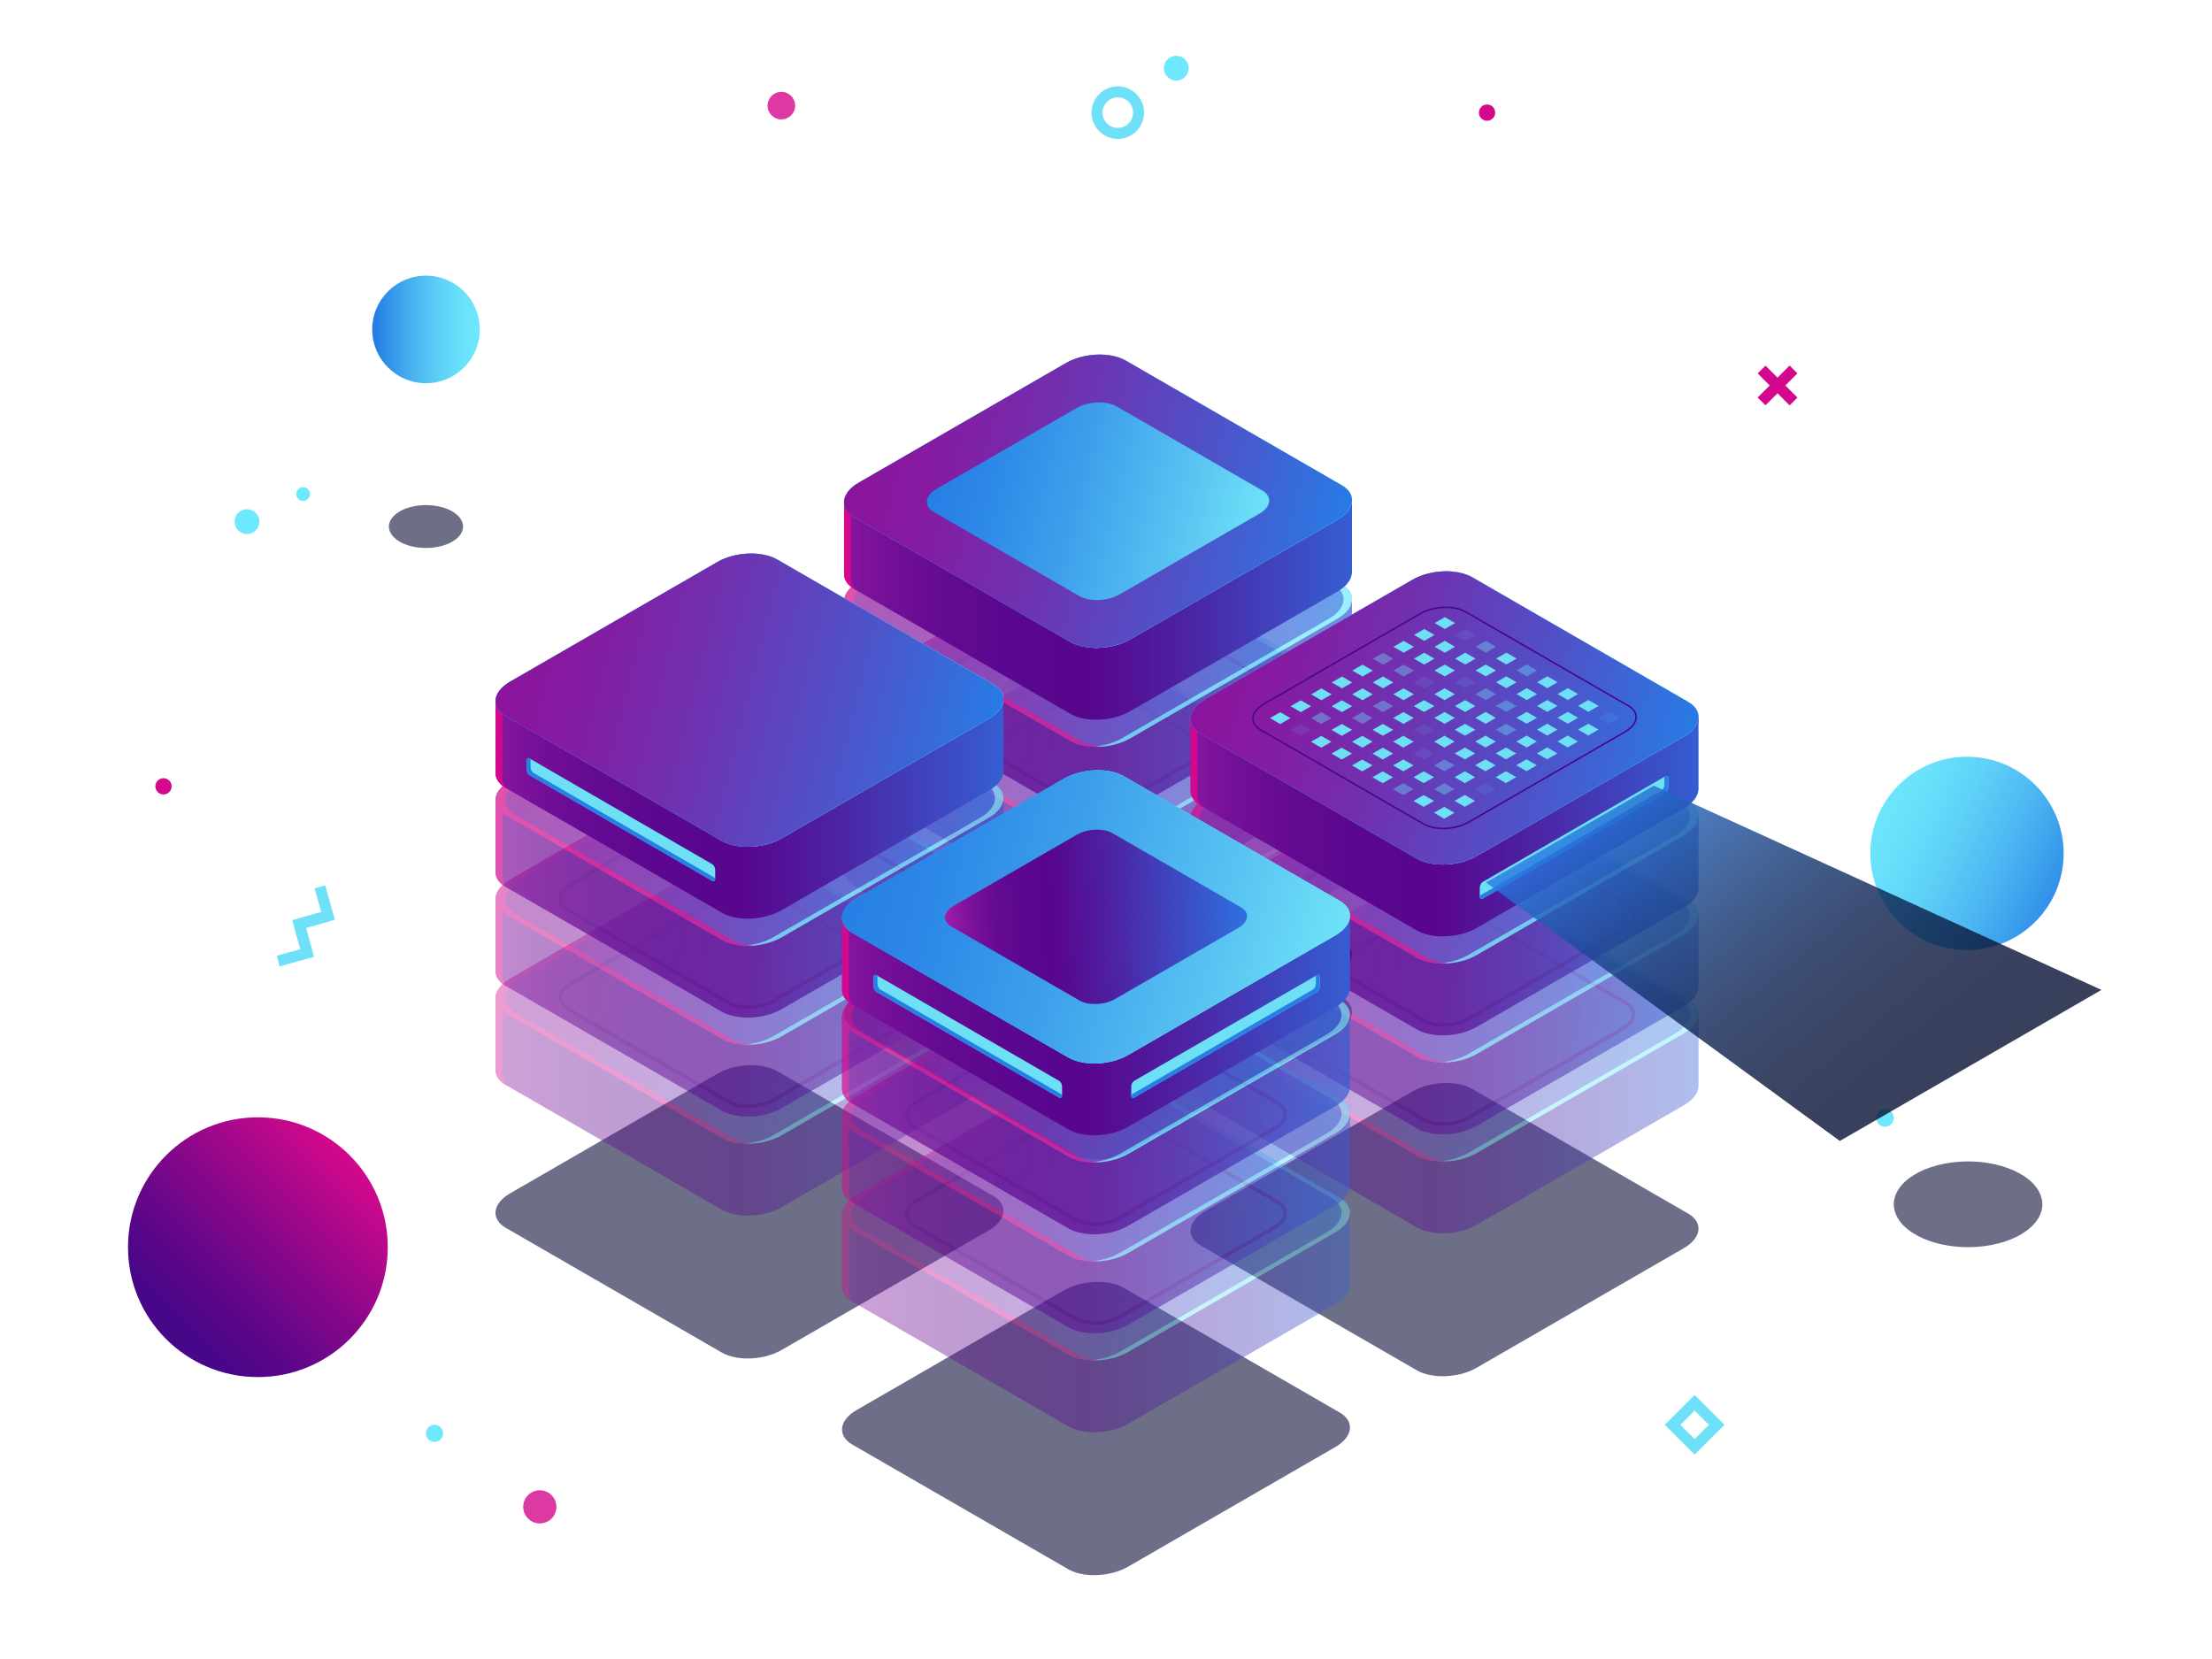 <?xml version="1.0" encoding="utf-8"?>
<!-- Generator: Adobe Illustrator 23.0.0, SVG Export Plug-In . SVG Version: 6.00 Build 0)  -->
<svg version="1.1" id="Ñëîé_1" xmlns="http://www.w3.org/2000/svg" xmlns:xlink="http://www.w3.org/1999/xlink" x="0px" y="0px"
	 viewBox="0 0 600 450" style="enable-background:new 0 0 600 450;" xml:space="preserve">
<style type="text/css">
	.st0{fill:url(#SVGID_1_);}
	.st1{fill:url(#SVGID_2_);}
	.st2{fill:url(#SVGID_3_);}
	.st3{opacity:0.6;fill:#0C0F38;}
	.st4{opacity:0.8;fill:#D4088C;}
	.st5{fill:#6EE8FC;}
	.st6{fill:#D4088C;}
	.st7{fill:#6EE1F8;}
	.st8{opacity:0.6;}
	.st9{fill:#0C0F38;}
	.st10{opacity:0.4;}
	.st11{fill:url(#SVGID_4_);}
	.st12{fill:url(#SVGID_5_);}
	.st13{fill:#480689;}
	.st14{opacity:0.5;}
	.st15{fill:url(#SVGID_8_);}
	.st16{fill:url(#SVGID_9_);}
	.st17{opacity:0.7;}
	.st18{fill:url(#SVGID_12_);}
	.st19{fill:url(#SVGID_13_);}
	.st20{fill:url(#SVGID_16_);}
	.st21{fill:url(#SVGID_17_);}
	.st22{fill:url(#SVGID_18_);}
	.st23{fill:#25BFEC;}
	.st24{fill:url(#SVGID_21_);}
	.st25{fill:url(#SVGID_22_);}
	.st26{fill:url(#SVGID_25_);}
	.st27{fill:url(#SVGID_26_);}
	.st28{fill:url(#SVGID_29_);}
	.st29{fill:url(#SVGID_30_);}
	.st30{fill:url(#SVGID_33_);}
	.st31{fill:url(#SVGID_34_);}
	.st32{fill:url(#SVGID_35_);}
	.st33{fill:#6DE0F6;}
	.st34{fill:#267FE5;}
	.st35{fill:url(#SVGID_36_);}
	.st36{fill:url(#SVGID_37_);}
	.st37{fill:url(#SVGID_40_);}
	.st38{fill:url(#SVGID_41_);}
	.st39{fill:url(#SVGID_44_);}
	.st40{fill:url(#SVGID_45_);}
	.st41{fill:url(#SVGID_48_);}
	.st42{fill:url(#SVGID_49_);}
	.st43{fill:url(#SVGID_50_);}
	.st44{fill:url(#SVGID_53_);}
	.st45{fill:url(#SVGID_54_);}
	.st46{fill:url(#SVGID_57_);}
	.st47{fill:url(#SVGID_58_);}
	.st48{fill:url(#SVGID_61_);}
	.st49{fill:url(#SVGID_62_);}
	.st50{fill:url(#SVGID_65_);}
	.st51{fill:url(#SVGID_66_);}
	.st52{fill:url(#SVGID_67_);}
	.st53{fill:url(#SVGID_70_);}
	.st54{fill:url(#SVGID_71_);}
	.st55{fill:url(#SVGID_72_);}
	.st56{fill:url(#SVGID_73_);}
	.st57{fill:url(#SVGID_74_);}
	.st58{fill:url(#SVGID_75_);}
	.st59{opacity:0.8;fill:url(#SVGID_76_);}
	.st60{opacity:0.1;fill:#6DE0F6;}
	.st61{opacity:0.4;fill:#6DE0F6;}
</style>
<g>
	
		<linearGradient id="SVGID_1_" gradientUnits="userSpaceOnUse" x1="427.248" y1="1022.276" x2="497.713" y2="1022.276" gradientTransform="matrix(-0.707 0.707 -0.707 -0.707 1119.817 734.13)">
		<stop  offset="0" style="stop-color:#D4088C"/>
		<stop  offset="0.045" style="stop-color:#CC088C"/>
		<stop  offset="0.462" style="stop-color:#85078A"/>
		<stop  offset="0.762" style="stop-color:#590689"/>
		<stop  offset="0.914" style="stop-color:#480689"/>
	</linearGradient>
	<circle class="st0" cx="69.95" cy="338.3" r="35.23"/>
	
		<linearGradient id="SVGID_2_" gradientUnits="userSpaceOnUse" x1="278.014" y1="1135.927" x2="307.195" y2="1135.927" gradientTransform="matrix(-1 0 0 -1 408.153 1225.284)">
		<stop  offset="0" style="stop-color:#6EE8FC"/>
		<stop  offset="0.157" style="stop-color:#6AE2FB"/>
		<stop  offset="0.368" style="stop-color:#5ED1F7"/>
		<stop  offset="0.609" style="stop-color:#4BB5F1"/>
		<stop  offset="0.872" style="stop-color:#308EE8"/>
		<stop  offset="0.962" style="stop-color:#267FE5"/>
	</linearGradient>
	<circle class="st1" cx="115.55" cy="89.36" r="14.59"/>
	
		<linearGradient id="SVGID_3_" gradientUnits="userSpaceOnUse" x1="153.515" y1="788.165" x2="219.117" y2="788.165" gradientTransform="matrix(0.895 0.445 -0.445 0.895 720.232 -555.84)">
		<stop  offset="0" style="stop-color:#6EE8FC"/>
		<stop  offset="0.157" style="stop-color:#6AE2FB"/>
		<stop  offset="0.368" style="stop-color:#5ED1F7"/>
		<stop  offset="0.609" style="stop-color:#4BB5F1"/>
		<stop  offset="0.872" style="stop-color:#308EE8"/>
		<stop  offset="0.962" style="stop-color:#267FE5"/>
	</linearGradient>
	<circle class="st2" cx="533.54" cy="231.48" r="26.22"/>
	<path class="st3" d="M540.25,337.69c-10.54,2.05-21.97-1.23-25.51-7.32c-3.54-6.09,2.13-12.68,12.68-14.73
		c10.54-2.05,21.97,1.23,25.51,7.32C556.47,329.05,550.8,335.64,540.25,337.69z"/>
	<path class="st3" d="M118.75,148.33c-5.27,1.02-10.97-0.61-12.74-3.66c-1.77-3.04,1.06-6.33,6.33-7.36
		c5.27-1.02,10.97,0.61,12.74,3.66C126.86,144.02,124.02,147.31,118.75,148.33z"/>
	<g>
		<circle class="st4" cx="211.94" cy="28.65" r="3.74"/>
		<circle class="st4" cx="146.42" cy="408.73" r="4.5"/>
		<path class="st5" d="M120.18,388.8c0,1.28-1.04,2.32-2.32,2.32c-1.28,0-2.32-1.04-2.32-2.32c0-1.28,1.04-2.32,2.32-2.32
			C119.15,386.48,120.18,387.52,120.18,388.8z"/>
		<path class="st5" d="M513.69,303.23c0,1.32-1.07,2.4-2.4,2.4c-1.32,0-2.4-1.07-2.4-2.4s1.07-2.4,2.4-2.4
			C512.61,300.83,513.69,301.9,513.69,303.23z"/>
		<g>
			<path class="st5" d="M70.36,141.49c0,1.86-1.51,3.37-3.37,3.37s-3.37-1.51-3.37-3.37c0-1.86,1.51-3.37,3.37-3.37
				S70.36,139.62,70.36,141.49z"/>
			<path class="st5" d="M322.43,18.5c0,1.86-1.51,3.37-3.37,3.37c-1.86,0-3.37-1.51-3.37-3.37s1.51-3.37,3.37-3.37
				C320.92,15.13,322.43,16.64,322.43,18.5z"/>
			<path class="st5" d="M84.09,134.01c0,1.03-0.84,1.87-1.87,1.87c-1.03,0-1.87-0.84-1.87-1.87c0-1.03,0.84-1.87,1.87-1.87
				C83.26,132.14,84.09,132.98,84.09,134.01z"/>
		</g>
		<path class="st6" d="M405.57,30.55c0,1.22-0.99,2.21-2.21,2.21c-1.22,0-2.21-0.99-2.21-2.21c0-1.22,0.99-2.21,2.21-2.21
			C404.59,28.34,405.57,29.33,405.57,30.55z"/>
	</g>
	<g>
		<g>
			<polygon class="st7" points="81.53,252.08 80.72,249.19 87.14,247.4 85.34,240.98 88.23,240.17 90.83,249.48 			"/>
		</g>
		<g>
			<polygon class="st7" points="75.87,262.13 75.06,259.24 81.48,257.45 79.68,251.04 82.57,250.23 85.17,259.53 			"/>
		</g>
		<g>
			<polygon class="st7" points="81.88,258.89 79.28,249.59 88.58,246.99 89.39,249.88 82.97,251.67 84.76,258.09 			"/>
		</g>
	</g>
	<path class="st7" d="M303.2,37.68c-3.93,0-7.13-3.2-7.13-7.13s3.2-7.13,7.13-7.13c3.93,0,7.13,3.2,7.13,7.13
		S307.13,37.68,303.2,37.68z M303.2,26.41c-2.28,0-4.14,1.86-4.14,4.14c0,2.28,1.86,4.14,4.14,4.14c2.28,0,4.14-1.86,4.14-4.14
		C307.33,28.27,305.48,26.41,303.2,26.41z"/>
	<path class="st7" d="M459.66,394.57l-8.1-8.1l8.1-8.1l8.1,8.1L459.66,394.57z M455.81,386.48l3.86,3.86l3.86-3.86l-3.86-3.86
		L455.81,386.48z"/>
	<g>
		
			<rect x="480.71" y="98.38" transform="matrix(0.707 -0.707 0.707 0.707 67.347 371.598)" class="st6" width="3" height="12.26"/>
		
			<rect x="476.08" y="103.01" transform="matrix(0.707 -0.707 0.707 0.707 67.34 371.586)" class="st6" width="12.26" height="3"/>
	</g>
</g>
<g class="st8">
	<path class="st9" d="M290.3,312.9l-58.55-33.8c-4.16-2.4-3.64-6.6,1.17-9.38l56.21-32.45c4.81-2.78,12.08-3.08,16.24-0.67
		l58.55,33.8c4.16,2.4,3.64,6.6-1.17,9.38l-56.21,32.45C301.73,315,294.46,315.31,290.3,312.9z"/>
	<path class="st9" d="M384.29,371.68l-58.55-33.8c-4.16-2.4-3.64-6.6,1.17-9.38l56.21-32.45c4.81-2.78,12.08-3.08,16.24-0.67
		l58.55,33.8c4.16,2.4,3.64,6.6-1.17,9.38L400.53,371C395.72,373.78,388.45,374.08,384.29,371.68z"/>
	<path class="st9" d="M195.76,366.86l-58.55-33.8c-4.16-2.4-3.64-6.6,1.17-9.38l56.21-32.45c4.81-2.78,12.08-3.08,16.24-0.67
		l58.55,33.8c4.16,2.4,3.64,6.6-1.17,9.38L212,366.19C207.19,368.96,199.92,369.27,195.76,366.86z"/>
	<path class="st9" d="M289.75,425.64l-58.55-33.8c-4.16-2.4-3.64-6.6,1.17-9.38L288.58,350c4.81-2.77,12.08-3.08,16.24-0.67
		l58.55,33.8c4.16,2.4,3.64,6.6-1.17,9.38l-56.21,32.45C301.18,427.74,293.91,428.04,289.75,425.64z"/>
</g>
<g>
	<g>
		<path class="st9" d="M290.32,297.2l-58.55-33.8c-4.16-2.4-3.64-6.6,1.17-9.38l56.21-32.45c4.81-2.77,12.08-3.08,16.24-0.67
			l58.55,33.8c4.16,2.4,3.64,6.6-1.17,9.38l-56.21,32.45C301.75,299.3,294.48,299.6,290.32,297.2z"/>
		<g class="st10">
			<linearGradient id="SVGID_4_" gradientUnits="userSpaceOnUse" x1="215.918" y1="236" x2="383.78" y2="236">
				<stop  offset="0" style="stop-color:#A31FA9"/>
				<stop  offset="0.067" style="stop-color:#8B17A0"/>
				<stop  offset="0.149" style="stop-color:#740F98"/>
				<stop  offset="0.239" style="stop-color:#640A92"/>
				<stop  offset="0.341" style="stop-color:#5B078F"/>
				<stop  offset="0.478" style="stop-color:#58068E"/>
				<stop  offset="0.626" style="stop-color:#4D22A3"/>
				<stop  offset="0.944" style="stop-color:#3168DA"/>
				<stop  offset="1" style="stop-color:#2C75E4"/>
			</linearGradient>
			<path class="st11" d="M366.73,216.51h-29.04l-32.32-18.66c-4.16-2.4-11.43-2.1-16.24,0.67l-31.16,17.99h-29.02V236h0.01
				c-0.12,1.63,0.79,3.2,2.79,4.35l58.55,33.8c4.16,2.4,11.43,2.1,16.24-0.67l56.21-32.45c2.5-1.44,3.83-3.27,3.95-5.03h0.02V216.51
				z"/>
			<path class="st6" d="M230.8,237.34L230.8,237.34l-0.01-19.49h29.02l31.16-17.99c4.81-2.78,12.08-3.08,16.24-0.67l32.32,18.66
				h27.2v-1.34h-29.04l-32.32-18.66c-4.16-2.4-11.43-2.1-16.24,0.67l-31.16,17.99h-29.02V236h0.01c-0.12,1.63,0.79,3.2,2.79,4.35
				l0.33,0.19C231.14,239.58,230.72,238.48,230.8,237.34z"/>
			
				<linearGradient id="SVGID_5_" gradientUnits="userSpaceOnUse" x1="563.396" y1="785.081" x2="642.577" y2="716.509" gradientTransform="matrix(0.866 0.5 -1 0.577 525.002 -518.494)">
				<stop  offset="0" style="stop-color:#8D139B"/>
				<stop  offset="0.165" style="stop-color:#851BA1"/>
				<stop  offset="0.428" style="stop-color:#6E33B2"/>
				<stop  offset="0.755" style="stop-color:#4958CD"/>
				<stop  offset="1" style="stop-color:#2979E4"/>
			</linearGradient>
			<path class="st12" d="M290.3,254.66l-58.55-33.8c-4.16-2.4-3.64-6.6,1.17-9.38l56.21-32.45c4.81-2.78,12.08-3.08,16.24-0.67
				l58.55,33.8c4.16,2.4,3.64,6.6-1.17,9.38l-56.21,32.45C301.73,256.76,294.46,257.06,290.3,254.66z"/>
			<path class="st5" d="M363.92,212.16l-58.55-33.8c-2.16-1.24-5.15-1.76-8.2-1.58c2.22,0.13,4.29,0.65,5.9,1.58l58.55,33.8
				c4.16,2.4,3.64,6.6-1.17,9.38l-56.21,32.45c-2.32,1.34-5.21,2.09-8.04,2.26c3.52,0.21,7.39-0.56,10.34-2.26l56.21-32.45
				C367.56,218.76,368.08,214.56,363.92,212.16z"/>
			<path class="st13" d="M297.48,246.61c-2.06,0-4.03-0.42-5.5-1.27l-43.59-25.16c-1.51-0.87-2.34-2.1-2.34-3.47
				c0-1.61,1.17-3.2,3.21-4.38l41.85-24.16c3.71-2.14,9.36-2.37,12.59-0.5l43.59,25.17c1.51,0.87,2.34,2.1,2.34,3.47
				c0,1.61-1.17,3.2-3.21,4.38l-41.85,24.16C302.54,246.01,299.95,246.61,297.48,246.61z M298.2,187.39c-2.29,0-4.7,0.56-6.59,1.65
				l-41.85,24.16c-1.72,0.99-2.71,2.28-2.71,3.52c0,0.99,0.65,1.91,1.84,2.6l43.59,25.16c2.96,1.71,8.16,1.48,11.59-0.5l41.85-24.16
				c1.72-0.99,2.71-2.28,2.71-3.52c0-0.99-0.65-1.91-1.84-2.6l-43.59-25.17C301.86,187.77,300.07,187.39,298.2,187.39z"/>
			<path class="st6" d="M292.93,254.66l-58.55-33.8c-4.16-2.4-3.64-6.6,1.17-9.38l56.21-32.45c2.28-1.32,5.12-2.07,7.92-2.25
				c-3.57-0.26-7.54,0.51-10.54,2.25l-56.21,32.45c-4.81,2.78-5.33,6.97-1.17,9.38l58.55,33.8c2.19,1.26,5.23,1.77,8.32,1.57
				C296.48,256.08,294.49,255.56,292.93,254.66z"/>
			<g>
				<defs>
					<path id="SVGID_6_" d="M293.77,237.09l-31.58-18.23c-2.25-1.3-1.96-3.56,0.63-5.06l30.32-17.51c2.59-1.5,6.51-1.66,8.76-0.36
						l31.58,18.23c2.25,1.3,1.96,3.56-0.63,5.06l-30.32,17.51C299.94,238.22,296.02,238.38,293.77,237.09z"/>
				</defs>
				<clipPath id="SVGID_7_">
					<use xlink:href="#SVGID_6_"  style="overflow:visible;"/>
				</clipPath>
			</g>
		</g>
		<g class="st14">
			<linearGradient id="SVGID_8_" gradientUnits="userSpaceOnUse" x1="215.918" y1="209.15" x2="383.78" y2="209.15">
				<stop  offset="0" style="stop-color:#A31FA9"/>
				<stop  offset="0.067" style="stop-color:#8B17A0"/>
				<stop  offset="0.149" style="stop-color:#740F98"/>
				<stop  offset="0.239" style="stop-color:#640A92"/>
				<stop  offset="0.341" style="stop-color:#5B078F"/>
				<stop  offset="0.478" style="stop-color:#58068E"/>
				<stop  offset="0.626" style="stop-color:#4D22A3"/>
				<stop  offset="0.944" style="stop-color:#3168DA"/>
				<stop  offset="1" style="stop-color:#2C75E4"/>
			</linearGradient>
			<path class="st15" d="M366.73,189.66h-29.04L305.37,171c-4.16-2.4-11.43-2.1-16.24,0.67l-31.16,17.99h-29.02v19.49h0.01
				c-0.12,1.63,0.79,3.2,2.79,4.35l58.55,33.8c4.16,2.4,11.43,2.1,16.24-0.67l56.21-32.45c2.5-1.44,3.83-3.27,3.95-5.03h0.02V189.66
				z"/>
			<path class="st6" d="M230.8,210.49L230.8,210.49L230.79,191h29.02l31.16-17.99c4.81-2.78,12.08-3.08,16.24-0.67L339.53,191h27.2
				v-1.34h-29.04L305.37,171c-4.16-2.4-11.43-2.1-16.24,0.67l-31.16,17.99h-29.02v19.49h0.01c-0.12,1.63,0.79,3.2,2.79,4.35
				l0.33,0.19C231.14,212.73,230.72,211.63,230.8,210.49z"/>
			
				<linearGradient id="SVGID_9_" gradientUnits="userSpaceOnUse" x1="536.547" y1="761.83" x2="615.728" y2="693.258" gradientTransform="matrix(0.866 0.5 -1 0.577 525.002 -518.494)">
				<stop  offset="0" style="stop-color:#8D139B"/>
				<stop  offset="0.165" style="stop-color:#851BA1"/>
				<stop  offset="0.428" style="stop-color:#6E33B2"/>
				<stop  offset="0.755" style="stop-color:#4958CD"/>
				<stop  offset="1" style="stop-color:#2979E4"/>
			</linearGradient>
			<path class="st16" d="M290.3,227.81l-58.55-33.8c-4.16-2.4-3.64-6.6,1.17-9.38l56.21-32.45c4.81-2.78,12.08-3.08,16.24-0.67
				l58.55,33.8c4.16,2.4,3.64,6.6-1.17,9.38l-56.21,32.45C301.73,229.91,294.46,230.21,290.3,227.81z"/>
			<path class="st5" d="M363.92,185.31l-58.55-33.8c-2.16-1.24-5.15-1.76-8.2-1.58c2.22,0.13,4.29,0.65,5.9,1.58l58.55,33.8
				c4.16,2.4,3.64,6.6-1.17,9.38l-56.21,32.45c-2.32,1.34-5.21,2.09-8.04,2.26c3.52,0.21,7.39-0.55,10.34-2.26l56.21-32.45
				C367.56,191.91,368.08,187.71,363.92,185.31z"/>
			<path class="st13" d="M297.48,219.76c-2.06,0-4.03-0.42-5.5-1.27l-43.59-25.17c-1.51-0.87-2.34-2.1-2.34-3.46
				c0-1.61,1.17-3.2,3.21-4.38l41.85-24.16c3.71-2.14,9.36-2.37,12.59-0.5l43.59,25.16c1.51,0.87,2.34,2.1,2.34,3.47
				c0,1.61-1.17,3.2-3.21,4.38l-41.85,24.16C302.54,219.16,299.95,219.76,297.48,219.76z M292.48,217.63
				c2.96,1.7,8.16,1.48,11.59-0.5l41.85-24.16c1.72-0.99,2.71-2.28,2.71-3.52c0-0.99-0.65-1.91-1.84-2.6l-43.59-25.16
				c-2.96-1.71-8.16-1.48-11.59,0.5l-41.85,24.16c-1.72,1-2.71,2.28-2.71,3.52c0,0.99,0.65,1.91,1.84,2.6L292.48,217.63z"/>
			<path class="st6" d="M292.93,227.81l-58.55-33.8c-4.16-2.4-3.64-6.6,1.17-9.38l56.21-32.45c2.28-1.32,5.12-2.07,7.92-2.25
				c-3.57-0.26-7.54,0.51-10.54,2.25l-56.21,32.45c-4.81,2.77-5.33,6.97-1.17,9.38l58.55,33.8c2.19,1.26,5.23,1.77,8.32,1.57
				C296.48,229.23,294.49,228.71,292.93,227.81z"/>
			<g>
				<defs>
					<path id="SVGID_10_" d="M293.77,210.24L262.19,192c-2.25-1.3-1.96-3.56,0.63-5.06l30.32-17.51c2.59-1.5,6.51-1.66,8.76-0.36
						l31.58,18.23c2.25,1.3,1.96,3.56-0.63,5.06l-30.32,17.51C299.94,211.37,296.02,211.53,293.77,210.24z"/>
				</defs>
				<clipPath id="SVGID_11_">
					<use xlink:href="#SVGID_10_"  style="overflow:visible;"/>
				</clipPath>
			</g>
		</g>
		<g class="st17">
			<linearGradient id="SVGID_12_" gradientUnits="userSpaceOnUse" x1="215.918" y1="182.3" x2="383.78" y2="182.3">
				<stop  offset="0" style="stop-color:#A31FA9"/>
				<stop  offset="0.067" style="stop-color:#8B17A0"/>
				<stop  offset="0.149" style="stop-color:#740F98"/>
				<stop  offset="0.239" style="stop-color:#640A92"/>
				<stop  offset="0.341" style="stop-color:#5B078F"/>
				<stop  offset="0.478" style="stop-color:#58068E"/>
				<stop  offset="0.626" style="stop-color:#4D22A3"/>
				<stop  offset="0.944" style="stop-color:#3168DA"/>
				<stop  offset="1" style="stop-color:#2C75E4"/>
			</linearGradient>
			<path class="st18" d="M366.73,162.81h-29.04l-32.32-18.66c-4.16-2.4-11.43-2.1-16.24,0.67l-31.16,17.99h-29.02v19.49h0.01
				c-0.12,1.63,0.79,3.2,2.79,4.35l58.55,33.8c4.16,2.4,11.43,2.1,16.24-0.67l56.21-32.45c2.5-1.44,3.83-3.27,3.95-5.03h0.02V162.81
				z"/>
			<path class="st6" d="M230.8,183.64L230.8,183.64l-0.01-19.49h29.02l31.16-17.99c4.81-2.78,12.08-3.08,16.24-0.67l32.32,18.66
				h27.2v-1.34h-29.04l-32.32-18.66c-4.16-2.4-11.43-2.1-16.24,0.67l-31.16,17.99h-29.02v19.49h0.01c-0.12,1.63,0.79,3.2,2.79,4.35
				l0.33,0.19C231.14,185.88,230.72,184.78,230.8,183.64z"/>
			
				<linearGradient id="SVGID_13_" gradientUnits="userSpaceOnUse" x1="509.698" y1="738.579" x2="588.879" y2="670.006" gradientTransform="matrix(0.866 0.5 -1 0.577 525.002 -518.494)">
				<stop  offset="0" style="stop-color:#8D139B"/>
				<stop  offset="0.165" style="stop-color:#851BA1"/>
				<stop  offset="0.428" style="stop-color:#6E33B2"/>
				<stop  offset="0.755" style="stop-color:#4958CD"/>
				<stop  offset="1" style="stop-color:#2979E4"/>
			</linearGradient>
			<path class="st19" d="M290.3,200.96l-58.55-33.8c-4.16-2.4-3.64-6.6,1.17-9.38l56.21-32.45c4.81-2.78,12.08-3.08,16.24-0.67
				l58.55,33.8c4.16,2.4,3.64,6.6-1.17,9.38l-56.21,32.45C301.73,203.06,294.46,203.36,290.3,200.96z"/>
			<path class="st5" d="M363.92,158.46l-58.55-33.8c-2.16-1.24-5.15-1.76-8.2-1.58c2.22,0.13,4.29,0.65,5.9,1.58l58.55,33.8
				c4.16,2.4,3.64,6.6-1.17,9.38l-56.21,32.45c-2.32,1.34-5.21,2.09-8.04,2.26c3.52,0.21,7.39-0.56,10.34-2.26l56.21-32.45
				C367.56,165.06,368.08,160.86,363.92,158.46z"/>
			<path class="st13" d="M297.48,192.91c-2.06,0-4.03-0.42-5.5-1.27l-43.59-25.16c-1.51-0.87-2.34-2.1-2.34-3.47
				c0-1.61,1.17-3.2,3.21-4.38l41.85-24.16c3.71-2.14,9.36-2.37,12.59-0.5l43.59,25.17c1.51,0.87,2.34,2.1,2.34,3.47
				c0,1.61-1.17,3.2-3.21,4.38l-41.85,24.16C302.54,192.31,299.95,192.91,297.48,192.91z M292.48,190.78
				c2.96,1.7,8.16,1.48,11.59-0.5l41.85-24.16c1.72-0.99,2.71-2.28,2.71-3.52c0-0.99-0.65-1.91-1.84-2.6l-43.59-25.17
				c-2.96-1.71-8.16-1.48-11.59,0.5l-41.85,24.16c-1.72,1-2.71,2.28-2.71,3.52c0,0.99,0.65,1.91,1.84,2.6L292.48,190.78z"/>
			<path class="st6" d="M292.93,200.96l-58.55-33.8c-4.16-2.4-3.64-6.6,1.17-9.38l56.21-32.45c2.28-1.32,5.12-2.07,7.92-2.25
				c-3.57-0.25-7.54,0.51-10.54,2.25l-56.21,32.45c-4.81,2.78-5.33,6.97-1.17,9.38l58.55,33.8c2.19,1.26,5.23,1.77,8.32,1.57
				C296.48,202.38,294.49,201.86,292.93,200.96z"/>
			<g>
				<defs>
					<path id="SVGID_14_" d="M293.77,183.39l-31.58-18.23c-2.25-1.3-1.96-3.56,0.63-5.06l30.32-17.51c2.59-1.5,6.51-1.66,8.76-0.36
						l31.58,18.23c2.25,1.3,1.96,3.56-0.63,5.06l-30.32,17.51C299.94,184.52,296.02,184.68,293.77,183.39z"/>
				</defs>
				<clipPath id="SVGID_15_">
					<use xlink:href="#SVGID_14_"  style="overflow:visible;"/>
				</clipPath>
			</g>
		</g>
		<g>
			<linearGradient id="SVGID_16_" gradientUnits="userSpaceOnUse" x1="215.918" y1="155.451" x2="383.78" y2="155.451">
				<stop  offset="0" style="stop-color:#A31FA9"/>
				<stop  offset="0.067" style="stop-color:#8B17A0"/>
				<stop  offset="0.149" style="stop-color:#740F98"/>
				<stop  offset="0.239" style="stop-color:#640A92"/>
				<stop  offset="0.341" style="stop-color:#5B078F"/>
				<stop  offset="0.478" style="stop-color:#58068E"/>
				<stop  offset="0.626" style="stop-color:#4D22A3"/>
				<stop  offset="0.944" style="stop-color:#3168DA"/>
				<stop  offset="1" style="stop-color:#2C75E4"/>
			</linearGradient>
			<path class="st20" d="M366.73,135.96h-29.04l-32.32-18.66c-4.16-2.4-11.43-2.1-16.24,0.67l-31.16,17.99h-29.02v19.49h0.01
				c-0.12,1.63,0.79,3.2,2.79,4.35l58.55,33.8c4.16,2.4,11.43,2.1,16.24-0.67l56.21-32.45c2.5-1.44,3.83-3.27,3.95-5.03h0.02V135.96
				z"/>
			<path class="st6" d="M230.8,156.79L230.8,156.79l-0.01-19.49h29.02l31.16-17.99c4.81-2.78,12.08-3.08,16.24-0.67l32.32,18.66
				h27.2v-1.34h-29.04l-32.32-18.66c-4.16-2.4-11.43-2.1-16.24,0.67l-31.16,17.99h-29.02v19.49h0.01c-0.12,1.63,0.79,3.2,2.79,4.35
				l0.33,0.19C231.14,159.03,230.72,157.93,230.8,156.79z"/>
			
				<linearGradient id="SVGID_17_" gradientUnits="userSpaceOnUse" x1="482.849" y1="715.328" x2="562.03" y2="646.755" gradientTransform="matrix(0.866 0.5 -1 0.577 525.002 -518.494)">
				<stop  offset="0" style="stop-color:#267FE5"/>
				<stop  offset="0.17" style="stop-color:#2C87E7"/>
				<stop  offset="0.441" style="stop-color:#3D9FEB"/>
				<stop  offset="0.777" style="stop-color:#59C4F2"/>
				<stop  offset="1" style="stop-color:#6EE1F8"/>
			</linearGradient>
			<path class="st21" d="M290.3,174.11l-58.55-33.8c-4.16-2.4-3.64-6.6,1.17-9.38l56.21-32.45c4.81-2.77,12.08-3.08,16.24-0.67
				l58.55,33.8c4.16,2.4,3.64,6.6-1.17,9.38l-56.21,32.45C301.73,176.21,294.46,176.51,290.3,174.11z"/>
			<path class="st5" d="M363.92,131.61l-58.55-33.8c-2.16-1.24-5.15-1.76-8.2-1.58c2.22,0.13,4.29,0.65,5.9,1.58l58.55,33.8
				c4.16,2.4,3.64,6.6-1.17,9.38l-56.21,32.45c-2.32,1.34-5.21,2.09-8.04,2.26c3.52,0.21,7.39-0.55,10.34-2.26l56.21-32.45
				C367.56,138.21,368.08,134.01,363.92,131.61z"/>
			<linearGradient id="SVGID_18_" gradientUnits="userSpaceOnUse" x1="246.045" y1="135.959" x2="349.627" y2="135.959">
				<stop  offset="0" style="stop-color:#6DE0F6"/>
				<stop  offset="0.16" style="stop-color:#68D8F5"/>
				<stop  offset="0.414" style="stop-color:#5AC0F1"/>
				<stop  offset="0.729" style="stop-color:#439BEA"/>
				<stop  offset="1" style="stop-color:#2C75E4"/>
			</linearGradient>
			<path class="st22" d="M297.48,166.06c-2.06,0-4.03-0.42-5.5-1.27l-43.59-25.17c-1.51-0.87-2.34-2.1-2.34-3.46
				c0-1.61,1.17-3.2,3.21-4.38l41.85-24.16c3.71-2.14,9.36-2.37,12.59-0.5l43.59,25.16c1.51,0.87,2.34,2.1,2.34,3.47
				c0,1.61-1.17,3.2-3.21,4.38l-41.85,24.16C302.54,165.46,299.95,166.06,297.48,166.06z M292.48,163.93
				c2.96,1.7,8.16,1.48,11.59-0.5l41.85-24.16c1.72-0.99,2.71-2.27,2.71-3.51c0-0.99-0.65-1.91-1.84-2.6l-43.59-25.16
				c-2.96-1.71-8.16-1.48-11.59,0.5l-41.85,24.16c-1.72,1-2.71,2.28-2.71,3.52c0,0.99,0.65,1.91,1.84,2.6L292.48,163.93z"/>
			<path class="st23" d="M292.93,174.11l-58.55-33.8c-4.16-2.4-3.64-6.6,1.17-9.38l56.21-32.45c2.28-1.32,5.12-2.07,7.92-2.25
				c-3.57-0.26-7.54,0.51-10.54,2.25l-56.21,32.45c-4.81,2.78-5.33,6.97-1.17,9.38l58.55,33.8c2.19,1.26,5.23,1.77,8.32,1.57
				C296.48,175.53,294.49,175.01,292.93,174.11z"/>
			<g>
				<defs>
					<path id="SVGID_19_" d="M293.77,156.54l-31.58-18.23c-2.25-1.3-1.96-3.56,0.63-5.06l30.32-17.51c2.59-1.5,6.51-1.66,8.76-0.36
						l31.58,18.23c2.25,1.3,1.96,3.56-0.63,5.06l-30.32,17.51C299.94,157.67,296.02,157.83,293.77,156.54z"/>
				</defs>
				<clipPath id="SVGID_20_">
					<use xlink:href="#SVGID_19_"  style="overflow:visible;"/>
				</clipPath>
			</g>
		</g>
	</g>
	<g>
		<g class="st10">
			<linearGradient id="SVGID_21_" gradientUnits="userSpaceOnUse" x1="309.908" y1="294.773" x2="477.77" y2="294.773">
				<stop  offset="0" style="stop-color:#A31FA9"/>
				<stop  offset="0.067" style="stop-color:#8B17A0"/>
				<stop  offset="0.149" style="stop-color:#740F98"/>
				<stop  offset="0.239" style="stop-color:#640A92"/>
				<stop  offset="0.341" style="stop-color:#5B078F"/>
				<stop  offset="0.478" style="stop-color:#58068E"/>
				<stop  offset="0.626" style="stop-color:#4D22A3"/>
				<stop  offset="0.944" style="stop-color:#3168DA"/>
				<stop  offset="1" style="stop-color:#2C75E4"/>
			</linearGradient>
			<path class="st24" d="M460.72,275.28h-29.03l-32.32-18.66c-4.16-2.4-11.43-2.1-16.24,0.67l-31.16,17.99h-29.02v19.49h0.01
				c-0.12,1.63,0.79,3.2,2.79,4.35l58.55,33.8c4.16,2.4,11.43,2.1,16.24-0.67l56.21-32.45c2.5-1.44,3.83-3.27,3.95-5.03h0.02V275.28
				z"/>
			<path class="st6" d="M324.79,296.12L324.79,296.12l-0.01-19.49h29.02l31.16-17.99c4.81-2.78,12.08-3.08,16.24-0.67l32.32,18.66
				h27.2v-1.34h-29.04l-32.32-18.66c-4.16-2.4-11.43-2.1-16.24,0.67l-31.16,17.99h-29.02v19.49h0.01c-0.12,1.63,0.79,3.2,2.79,4.35
				l0.33,0.19C325.13,298.36,324.71,297.25,324.79,296.12z"/>
			
				<linearGradient id="SVGID_22_" gradientUnits="userSpaceOnUse" x1="676.436" y1="788.984" x2="755.617" y2="720.412" gradientTransform="matrix(0.866 0.5 -1 0.577 525.002 -518.494)">
				<stop  offset="0" style="stop-color:#8D139B"/>
				<stop  offset="0.165" style="stop-color:#851BA1"/>
				<stop  offset="0.428" style="stop-color:#6E33B2"/>
				<stop  offset="0.755" style="stop-color:#4958CD"/>
				<stop  offset="1" style="stop-color:#2979E4"/>
			</linearGradient>
			<path class="st25" d="M384.29,313.43l-58.55-33.8c-4.16-2.4-3.64-6.6,1.17-9.38l56.21-32.45c4.81-2.78,12.08-3.08,16.24-0.67
				l58.55,33.8c4.16,2.4,3.64,6.6-1.17,9.38l-56.21,32.45C395.72,315.54,388.45,315.84,384.29,313.43z"/>
			<path class="st5" d="M457.91,270.93l-58.55-33.8c-2.16-1.24-5.15-1.76-8.2-1.58c2.22,0.13,4.29,0.65,5.9,1.58l58.55,33.8
				c4.16,2.4,3.64,6.6-1.17,9.38l-56.21,32.45c-2.32,1.34-5.21,2.09-8.04,2.26c3.52,0.21,7.39-0.56,10.34-2.26l56.21-32.45
				C461.55,277.53,462.07,273.33,457.91,270.93z"/>
			<path class="st13" d="M391.46,305.39c-2.06,0-4.03-0.42-5.5-1.27l-43.59-25.16c-1.51-0.87-2.34-2.1-2.34-3.47
				c0-1.61,1.17-3.2,3.21-4.38l41.85-24.16c3.71-2.14,9.36-2.37,12.59-0.5l43.59,25.17c1.51,0.87,2.34,2.1,2.34,3.47
				c0,1.61-1.17,3.2-3.21,4.38l-41.85,24.16C396.53,304.79,393.93,305.38,391.46,305.39z M392.19,246.16c-2.29,0-4.7,0.56-6.59,1.65
				l-41.85,24.16c-1.72,1-2.71,2.28-2.71,3.52c0,0.99,0.65,1.91,1.84,2.6l43.59,25.16c2.96,1.71,8.15,1.48,11.59-0.5l41.85-24.16
				c1.72-1,2.71-2.28,2.71-3.52c0-0.99-0.65-1.91-1.84-2.6l-43.59-25.17C395.85,246.54,394.06,246.16,392.19,246.16z"/>
			<path class="st6" d="M386.92,313.43l-58.55-33.8c-4.16-2.4-3.64-6.6,1.17-9.38l56.21-32.45c2.28-1.32,5.12-2.07,7.92-2.25
				c-3.57-0.26-7.54,0.51-10.54,2.25l-56.21,32.45c-4.81,2.78-5.33,6.97-1.17,9.38l58.55,33.8c2.19,1.26,5.23,1.77,8.32,1.57
				C390.47,314.86,388.48,314.34,386.92,313.43z"/>
			<g>
				<defs>
					<path id="SVGID_23_" d="M387.76,295.86l-31.58-18.23c-2.25-1.3-1.96-3.56,0.63-5.06l30.32-17.51c2.59-1.5,6.51-1.66,8.76-0.36
						l31.58,18.23c2.25,1.3,1.96,3.56-0.63,5.06l-30.32,17.51C393.93,296.99,390.01,297.16,387.76,295.86z"/>
				</defs>
				<clipPath id="SVGID_24_">
					<use xlink:href="#SVGID_23_"  style="overflow:visible;"/>
				</clipPath>
			</g>
		</g>
		<g class="st14">
			<linearGradient id="SVGID_25_" gradientUnits="userSpaceOnUse" x1="309.908" y1="267.924" x2="477.77" y2="267.924">
				<stop  offset="0" style="stop-color:#A31FA9"/>
				<stop  offset="0.067" style="stop-color:#8B17A0"/>
				<stop  offset="0.149" style="stop-color:#740F98"/>
				<stop  offset="0.239" style="stop-color:#640A92"/>
				<stop  offset="0.341" style="stop-color:#5B078F"/>
				<stop  offset="0.478" style="stop-color:#58068E"/>
				<stop  offset="0.626" style="stop-color:#4D22A3"/>
				<stop  offset="0.944" style="stop-color:#3168DA"/>
				<stop  offset="1" style="stop-color:#2C75E4"/>
			</linearGradient>
			<path class="st26" d="M460.72,248.43h-29.03l-32.32-18.66c-4.16-2.4-11.43-2.1-16.24,0.67l-31.16,17.99h-29.02v19.49h0.01
				c-0.12,1.63,0.79,3.2,2.79,4.35l58.55,33.8c4.16,2.4,11.43,2.1,16.24-0.67l56.21-32.45c2.5-1.44,3.83-3.27,3.95-5.03h0.02V248.43
				z"/>
			<path class="st6" d="M324.79,269.27L324.79,269.27l-0.01-19.49h29.02l31.16-17.99c4.81-2.78,12.08-3.08,16.24-0.67l32.32,18.66
				h27.2v-1.34h-29.04l-32.32-18.66c-4.16-2.4-11.43-2.1-16.24,0.67l-31.16,17.99h-29.02v19.49h0.01c-0.12,1.63,0.79,3.2,2.79,4.35
				l0.33,0.19C325.13,271.51,324.71,270.4,324.79,269.27z"/>
			
				<linearGradient id="SVGID_26_" gradientUnits="userSpaceOnUse" x1="649.587" y1="765.733" x2="728.768" y2="697.16" gradientTransform="matrix(0.866 0.5 -1 0.577 525.002 -518.494)">
				<stop  offset="0" style="stop-color:#8D139B"/>
				<stop  offset="0.165" style="stop-color:#851BA1"/>
				<stop  offset="0.428" style="stop-color:#6E33B2"/>
				<stop  offset="0.755" style="stop-color:#4958CD"/>
				<stop  offset="1" style="stop-color:#2979E4"/>
			</linearGradient>
			<path class="st27" d="M384.29,286.58l-58.55-33.8c-4.16-2.4-3.64-6.6,1.17-9.38l56.21-32.45c4.81-2.78,12.08-3.08,16.24-0.67
				l58.55,33.8c4.16,2.4,3.64,6.6-1.17,9.38l-56.21,32.45C395.72,288.69,388.45,288.99,384.29,286.58z"/>
			<path class="st5" d="M457.91,244.08l-58.55-33.8c-2.16-1.24-5.15-1.76-8.2-1.58c2.22,0.13,4.29,0.65,5.9,1.58l58.55,33.8
				c4.16,2.4,3.64,6.6-1.17,9.38l-56.21,32.45c-2.32,1.34-5.21,2.09-8.04,2.26c3.52,0.21,7.39-0.55,10.34-2.26l56.21-32.45
				C461.55,250.68,462.07,246.48,457.91,244.08z"/>
			<path class="st13" d="M391.46,278.53c-2.06,0-4.03-0.42-5.5-1.26l-43.59-25.17c-1.51-0.87-2.34-2.1-2.34-3.47
				c0-1.61,1.17-3.2,3.21-4.38l41.85-24.16c3.71-2.14,9.36-2.37,12.59-0.5l43.59,25.16c1.51,0.87,2.34,2.1,2.34,3.47
				c0,1.61-1.17,3.2-3.21,4.38l-41.85,24.16C396.53,277.94,393.94,278.53,391.46,278.53z M386.47,276.4
				c2.96,1.7,8.16,1.48,11.59-0.5l41.85-24.16c1.72-0.99,2.71-2.28,2.71-3.52c0-0.99-0.65-1.91-1.84-2.6l-43.59-25.16
				c-2.96-1.71-8.15-1.48-11.59,0.5l-41.85,24.16c-1.72,0.99-2.71,2.28-2.71,3.52c0,0.99,0.65,1.91,1.84,2.6L386.47,276.4z"/>
			<path class="st6" d="M386.92,286.58l-58.55-33.8c-4.16-2.4-3.64-6.6,1.17-9.38l56.21-32.45c2.28-1.32,5.12-2.07,7.92-2.25
				c-3.57-0.26-7.54,0.51-10.54,2.25l-56.21,32.45c-4.81,2.78-5.33,6.97-1.17,9.38l58.55,33.8c2.19,1.26,5.23,1.77,8.32,1.57
				C390.47,288.01,388.48,287.49,386.92,286.58z"/>
			<g>
				<defs>
					<path id="SVGID_27_" d="M387.76,269.01l-31.58-18.23c-2.25-1.3-1.96-3.56,0.63-5.06l30.32-17.51c2.59-1.5,6.51-1.66,8.76-0.36
						l31.58,18.23c2.25,1.3,1.96,3.56-0.63,5.06l-30.32,17.51C393.93,270.14,390.01,270.31,387.76,269.01z"/>
				</defs>
				<clipPath id="SVGID_28_">
					<use xlink:href="#SVGID_27_"  style="overflow:visible;"/>
				</clipPath>
			</g>
		</g>
		<g class="st17">
			<linearGradient id="SVGID_29_" gradientUnits="userSpaceOnUse" x1="309.908" y1="241.074" x2="477.77" y2="241.074">
				<stop  offset="0" style="stop-color:#A31FA9"/>
				<stop  offset="0.067" style="stop-color:#8B17A0"/>
				<stop  offset="0.149" style="stop-color:#740F98"/>
				<stop  offset="0.239" style="stop-color:#640A92"/>
				<stop  offset="0.341" style="stop-color:#5B078F"/>
				<stop  offset="0.478" style="stop-color:#58068E"/>
				<stop  offset="0.626" style="stop-color:#4D22A3"/>
				<stop  offset="0.944" style="stop-color:#3168DA"/>
				<stop  offset="1" style="stop-color:#2C75E4"/>
			</linearGradient>
			<path class="st28" d="M460.72,221.58h-29.03l-32.32-18.66c-4.16-2.4-11.43-2.1-16.24,0.67l-31.16,17.99h-29.02v19.49h0.01
				c-0.12,1.63,0.79,3.2,2.79,4.35l58.55,33.8c4.16,2.4,11.43,2.1,16.24-0.67l56.21-32.45c2.5-1.44,3.83-3.27,3.95-5.03h0.02V221.58
				z"/>
			<path class="st6" d="M324.79,242.42L324.79,242.42l-0.01-19.49h29.02l31.16-17.99c4.81-2.78,12.08-3.08,16.24-0.67l32.32,18.66
				h27.2v-1.34h-29.04l-32.32-18.66c-4.16-2.4-11.43-2.1-16.24,0.67l-31.16,17.99h-29.02v19.49h0.01c-0.12,1.63,0.79,3.2,2.79,4.35
				l0.33,0.19C325.13,244.66,324.71,243.55,324.79,242.42z"/>
			
				<linearGradient id="SVGID_30_" gradientUnits="userSpaceOnUse" x1="622.738" y1="742.482" x2="701.919" y2="673.909" gradientTransform="matrix(0.866 0.5 -1 0.577 525.002 -518.494)">
				<stop  offset="0" style="stop-color:#8D139B"/>
				<stop  offset="0.165" style="stop-color:#851BA1"/>
				<stop  offset="0.428" style="stop-color:#6E33B2"/>
				<stop  offset="0.755" style="stop-color:#4958CD"/>
				<stop  offset="1" style="stop-color:#2979E4"/>
			</linearGradient>
			<path class="st29" d="M384.29,259.73l-58.55-33.8c-4.16-2.4-3.64-6.6,1.17-9.38l56.21-32.45c4.81-2.78,12.08-3.08,16.24-0.67
				l58.55,33.8c4.16,2.4,3.64,6.6-1.17,9.38l-56.21,32.45C395.72,261.84,388.45,262.14,384.29,259.73z"/>
			<path class="st5" d="M457.91,217.23l-58.55-33.8c-2.16-1.24-5.15-1.76-8.2-1.58c2.22,0.13,4.29,0.65,5.9,1.58l58.55,33.8
				c4.16,2.4,3.64,6.6-1.17,9.38l-56.21,32.45c-2.32,1.34-5.21,2.09-8.04,2.26c3.52,0.21,7.39-0.56,10.34-2.26l56.21-32.45
				C461.55,223.83,462.07,219.63,457.91,217.23z"/>
			<path class="st13" d="M391.47,251.68c-2.06,0-4.03-0.42-5.5-1.27l-43.59-25.16c-1.51-0.87-2.34-2.1-2.34-3.47
				c0-1.61,1.17-3.2,3.21-4.38l41.85-24.16c3.71-2.14,9.36-2.37,12.59-0.5l43.59,25.17c1.51,0.87,2.34,2.1,2.34,3.46
				c0,1.61-1.17,3.2-3.21,4.38l-41.85,24.16C396.53,251.09,393.94,251.68,391.47,251.68z M386.47,249.55
				c2.96,1.71,8.16,1.48,11.59-0.5l41.85-24.16c1.72-1,2.71-2.28,2.71-3.52c0-0.99-0.65-1.91-1.84-2.6l-43.59-25.17
				c-2.96-1.7-8.15-1.48-11.59,0.5l-41.85,24.16c-1.72,0.99-2.71,2.28-2.71,3.52c0,0.99,0.65,1.91,1.84,2.6L386.47,249.55z"/>
			<path class="st6" d="M386.92,259.73l-58.55-33.8c-4.16-2.4-3.64-6.6,1.17-9.38l56.21-32.45c2.28-1.32,5.12-2.07,7.92-2.25
				c-3.57-0.26-7.54,0.51-10.54,2.25l-56.21,32.45c-4.81,2.78-5.33,6.97-1.17,9.38l58.55,33.8c2.19,1.26,5.23,1.77,8.32,1.57
				C390.47,261.16,388.48,260.64,386.92,259.73z"/>
			<g>
				<defs>
					<path id="SVGID_31_" d="M387.76,242.16l-31.58-18.23c-2.25-1.3-1.96-3.56,0.63-5.06l30.32-17.51c2.59-1.5,6.51-1.66,8.76-0.36
						l31.58,18.23c2.25,1.3,1.96,3.56-0.63,5.06l-30.32,17.51C393.93,243.29,390.01,243.46,387.76,242.16z"/>
				</defs>
				<clipPath id="SVGID_32_">
					<use xlink:href="#SVGID_31_"  style="overflow:visible;"/>
				</clipPath>
			</g>
		</g>
		<g>
			<linearGradient id="SVGID_33_" gradientUnits="userSpaceOnUse" x1="309.908" y1="214.224" x2="477.77" y2="214.224">
				<stop  offset="0" style="stop-color:#A31FA9"/>
				<stop  offset="0.067" style="stop-color:#8B17A0"/>
				<stop  offset="0.149" style="stop-color:#740F98"/>
				<stop  offset="0.239" style="stop-color:#640A92"/>
				<stop  offset="0.341" style="stop-color:#5B078F"/>
				<stop  offset="0.478" style="stop-color:#58068E"/>
				<stop  offset="0.626" style="stop-color:#4D22A3"/>
				<stop  offset="0.944" style="stop-color:#3168DA"/>
				<stop  offset="1" style="stop-color:#2C75E4"/>
			</linearGradient>
			<path class="st30" d="M460.72,194.73h-29.03l-32.32-18.66c-4.16-2.4-11.43-2.1-16.24,0.67l-31.16,17.99h-29.02v19.49h0.01
				c-0.12,1.63,0.79,3.2,2.79,4.35l58.55,33.8c4.16,2.4,11.43,2.1,16.24-0.67l56.21-32.45c2.5-1.44,3.83-3.27,3.95-5.03h0.02V194.73
				z"/>
			<path class="st6" d="M324.79,215.57L324.79,215.57l-0.01-19.49h29.02l31.16-17.99c4.81-2.78,12.08-3.08,16.24-0.67l32.32,18.66
				h27.2v-1.34h-29.04l-32.32-18.66c-4.16-2.4-11.43-2.1-16.24,0.67l-31.16,17.99h-29.02v19.49h0.01c-0.12,1.63,0.79,3.2,2.79,4.35
				l0.33,0.19C325.13,217.81,324.71,216.7,324.79,215.57z"/>
			
				<linearGradient id="SVGID_34_" gradientUnits="userSpaceOnUse" x1="595.889" y1="719.231" x2="675.07" y2="650.658" gradientTransform="matrix(0.866 0.5 -1 0.577 525.002 -518.494)">
				<stop  offset="0" style="stop-color:#267FE5"/>
				<stop  offset="0.17" style="stop-color:#2C87E7"/>
				<stop  offset="0.441" style="stop-color:#3D9FEB"/>
				<stop  offset="0.777" style="stop-color:#59C4F2"/>
				<stop  offset="1" style="stop-color:#6EE1F8"/>
			</linearGradient>
			<path class="st31" d="M384.29,232.89l-58.55-33.8c-4.16-2.4-3.64-6.6,1.17-9.38l56.21-32.45c4.81-2.78,12.08-3.08,16.24-0.67
				l58.55,33.8c4.16,2.4,3.64,6.6-1.17,9.38l-56.21,32.45C395.72,234.99,388.45,235.29,384.29,232.89z"/>
			<path class="st5" d="M457.91,190.38l-58.55-33.8c-2.16-1.24-5.15-1.76-8.2-1.58c2.22,0.13,4.29,0.65,5.9,1.58l58.55,33.8
				c4.16,2.4,3.64,6.6-1.17,9.38l-56.21,32.45c-2.32,1.34-5.21,2.09-8.04,2.26c3.52,0.21,7.39-0.55,10.34-2.26l56.21-32.45
				C461.55,196.98,462.07,192.78,457.91,190.38z"/>
			<linearGradient id="SVGID_35_" gradientUnits="userSpaceOnUse" x1="340.036" y1="194.733" x2="443.618" y2="194.733">
				<stop  offset="0" style="stop-color:#6DE0F6"/>
				<stop  offset="0.16" style="stop-color:#68D8F5"/>
				<stop  offset="0.414" style="stop-color:#5AC0F1"/>
				<stop  offset="0.729" style="stop-color:#439BEA"/>
				<stop  offset="1" style="stop-color:#2C75E4"/>
			</linearGradient>
			<path class="st32" d="M391.46,224.84c-2.06,0-4.03-0.42-5.5-1.27l-43.59-25.17c-1.51-0.87-2.34-2.1-2.34-3.47
				c0-1.61,1.17-3.2,3.21-4.38l41.85-24.16c3.71-2.14,9.36-2.37,12.59-0.5l43.59,25.16c1.51,0.87,2.34,2.1,2.34,3.47
				c0,1.61-1.17,3.2-3.21,4.38l-41.85,24.16C396.53,224.24,393.94,224.84,391.46,224.84z M386.47,222.7
				c2.96,1.71,8.15,1.48,11.59-0.5l41.85-24.16c1.72-0.99,2.71-2.28,2.71-3.52c0-0.99-0.65-1.91-1.84-2.6l-43.59-25.16
				c-2.96-1.71-8.15-1.48-11.59,0.5l-41.85,24.16c-1.72,0.99-2.71,2.28-2.71,3.52c0,0.99,0.65,1.91,1.84,2.6L386.47,222.7z"/>
			<path class="st23" d="M386.92,232.89l-58.55-33.8c-4.16-2.4-3.64-6.6,1.17-9.38l56.21-32.45c2.28-1.32,5.12-2.07,7.92-2.25
				c-3.57-0.26-7.54,0.51-10.54,2.25l-56.21,32.45c-4.81,2.78-5.33,6.97-1.17,9.38l58.55,33.8c2.19,1.26,5.23,1.77,8.32,1.57
				C390.47,234.31,388.48,233.79,386.92,232.89z"/>
			<g>
				<path class="st33" d="M402.2,243.74l49.52-28.65c0.45-0.26,0.82-0.96,0.82-1.57v-2.34c0-0.6-0.37-0.88-0.82-0.62l-49.52,28.65
					c-0.45,0.26-0.82,0.96-0.82,1.57v2.34C401.38,243.72,401.75,244,402.2,243.74z"/>
				<path class="st34" d="M450.64,214.47c0.45-0.26,0.82-0.96,0.82-1.57v-2.19l0.26-0.15c0.45-0.26,0.82,0.02,0.82,0.62v2.34
					c0,0.6-0.37,1.31-0.82,1.57l-49.52,28.65c-0.45,0.26-0.82-0.02-0.82-0.62v-0.15L450.64,214.47z"/>
			</g>
		</g>
	</g>
	<g>
		<g class="st10">
			<linearGradient id="SVGID_36_" gradientUnits="userSpaceOnUse" x1="121.379" y1="289.96" x2="289.241" y2="289.96">
				<stop  offset="0" style="stop-color:#A31FA9"/>
				<stop  offset="0.067" style="stop-color:#8B17A0"/>
				<stop  offset="0.149" style="stop-color:#740F98"/>
				<stop  offset="0.239" style="stop-color:#640A92"/>
				<stop  offset="0.341" style="stop-color:#5B078F"/>
				<stop  offset="0.478" style="stop-color:#58068E"/>
				<stop  offset="0.626" style="stop-color:#4D22A3"/>
				<stop  offset="0.944" style="stop-color:#3168DA"/>
				<stop  offset="1" style="stop-color:#2C75E4"/>
			</linearGradient>
			<path class="st35" d="M272.19,270.47h-29.03l-32.32-18.66c-4.16-2.4-11.43-2.1-16.24,0.67l-31.16,17.99h-29.02v19.49h0.01
				c-0.12,1.63,0.79,3.2,2.79,4.35l58.55,33.8c4.16,2.4,11.43,2.1,16.24-0.67l56.21-32.45c2.5-1.44,3.83-3.27,3.95-5.03h0.02V270.47
				z"/>
			<path class="st6" d="M136.26,291.3L136.26,291.3l-0.01-19.49h29.02l31.16-17.99c4.81-2.78,12.08-3.08,16.24-0.67l32.32,18.66
				h27.2v-1.34h-29.04l-32.32-18.66c-4.16-2.4-11.43-2.1-16.24,0.67l-31.16,17.99h-29.02v19.49h0.01c-0.12,1.63,0.79,3.2,2.79,4.35
				l0.33,0.19C136.6,293.54,136.18,292.44,136.26,291.3z"/>
			
				<linearGradient id="SVGID_37_" gradientUnits="userSpaceOnUse" x1="562.769" y1="879.078" x2="641.949" y2="810.505" gradientTransform="matrix(0.866 0.5 -1 0.577 525.002 -518.494)">
				<stop  offset="0" style="stop-color:#8D139B"/>
				<stop  offset="0.165" style="stop-color:#851BA1"/>
				<stop  offset="0.428" style="stop-color:#6E33B2"/>
				<stop  offset="0.755" style="stop-color:#4958CD"/>
				<stop  offset="1" style="stop-color:#2979E4"/>
			</linearGradient>
			<path class="st36" d="M195.76,308.62l-58.55-33.8c-4.16-2.4-3.64-6.6,1.17-9.38l56.21-32.45c4.81-2.77,12.08-3.08,16.24-0.67
				l58.55,33.8c4.16,2.4,3.64,6.6-1.17,9.38L212,307.95C207.19,310.72,199.92,311.02,195.76,308.62z"/>
			<path class="st5" d="M269.38,266.12l-58.55-33.8c-2.16-1.24-5.15-1.76-8.2-1.58c2.22,0.13,4.29,0.65,5.9,1.58l58.55,33.8
				c4.16,2.4,3.64,6.6-1.17,9.38l-56.21,32.45c-2.32,1.34-5.21,2.09-8.04,2.26c3.52,0.21,7.39-0.56,10.34-2.26l56.21-32.45
				C273.02,272.72,273.54,268.52,269.38,266.12z"/>
			<path class="st13" d="M202.94,300.57c-2.06,0-4.03-0.42-5.5-1.26l-43.59-25.17c-1.51-0.87-2.34-2.1-2.34-3.46
				c0-1.61,1.17-3.2,3.21-4.38l41.85-24.16c3.71-2.14,9.36-2.37,12.59-0.5l43.59,25.16c1.51,0.87,2.34,2.1,2.34,3.47
				c0,1.61-1.17,3.2-3.21,4.38l-41.85,24.16C208.01,299.97,205.41,300.57,202.94,300.57z M197.94,298.44
				c2.96,1.7,8.16,1.48,11.59-0.5l41.85-24.16c1.72-1,2.71-2.28,2.71-3.52c0-0.99-0.65-1.91-1.84-2.6l-43.59-25.16
				c-2.96-1.71-8.15-1.48-11.59,0.5l-41.85,24.16c-1.72,1-2.71,2.28-2.71,3.52c0,0.99,0.65,1.91,1.84,2.6L197.94,298.44z"/>
			<path class="st6" d="M198.39,308.62l-58.55-33.8c-4.16-2.4-3.64-6.6,1.17-9.38l56.21-32.45c2.28-1.32,5.12-2.07,7.92-2.25
				c-3.57-0.26-7.54,0.51-10.54,2.25l-56.21,32.45c-4.81,2.78-5.33,6.97-1.17,9.38l58.55,33.8c2.19,1.26,5.23,1.77,8.32,1.57
				C201.95,310.04,199.95,309.52,198.39,308.62z"/>
			<g>
				<defs>
					<path id="SVGID_38_" d="M199.23,291.05l-31.58-18.23c-2.25-1.3-1.96-3.56,0.63-5.06l30.32-17.51c2.59-1.5,6.51-1.66,8.76-0.36
						l31.58,18.23c2.25,1.3,1.96,3.56-0.63,5.06l-30.32,17.51C205.4,292.18,201.48,292.34,199.23,291.05z"/>
				</defs>
				<clipPath id="SVGID_39_">
					<use xlink:href="#SVGID_38_"  style="overflow:visible;"/>
				</clipPath>
			</g>
		</g>
		<g class="st14">
			<linearGradient id="SVGID_40_" gradientUnits="userSpaceOnUse" x1="121.379" y1="263.11" x2="289.241" y2="263.11">
				<stop  offset="0" style="stop-color:#A31FA9"/>
				<stop  offset="0.067" style="stop-color:#8B17A0"/>
				<stop  offset="0.149" style="stop-color:#740F98"/>
				<stop  offset="0.239" style="stop-color:#640A92"/>
				<stop  offset="0.341" style="stop-color:#5B078F"/>
				<stop  offset="0.478" style="stop-color:#58068E"/>
				<stop  offset="0.626" style="stop-color:#4D22A3"/>
				<stop  offset="0.944" style="stop-color:#3168DA"/>
				<stop  offset="1" style="stop-color:#2C75E4"/>
			</linearGradient>
			<path class="st37" d="M272.19,243.62h-29.03l-32.32-18.66c-4.16-2.4-11.43-2.1-16.24,0.67l-31.16,17.99h-29.02v19.49h0.01
				c-0.12,1.63,0.79,3.2,2.79,4.35l58.55,33.8c4.16,2.4,11.43,2.1,16.24-0.67l56.21-32.45c2.5-1.44,3.83-3.27,3.95-5.03h0.02V243.62
				z"/>
			<path class="st6" d="M136.26,264.45L136.26,264.45l-0.01-19.49h29.02l31.16-17.99c4.81-2.77,12.08-3.08,16.24-0.67l32.32,18.66
				h27.2v-1.34h-29.04l-32.32-18.66c-4.16-2.4-11.43-2.1-16.24,0.67l-31.16,17.99h-29.02v19.49h0.01c-0.12,1.63,0.79,3.2,2.79,4.35
				l0.33,0.19C136.6,266.69,136.18,265.59,136.26,264.45z"/>
			
				<linearGradient id="SVGID_41_" gradientUnits="userSpaceOnUse" x1="535.92" y1="855.827" x2="615.101" y2="787.254" gradientTransform="matrix(0.866 0.5 -1 0.577 525.002 -518.494)">
				<stop  offset="0" style="stop-color:#8D139B"/>
				<stop  offset="0.165" style="stop-color:#851BA1"/>
				<stop  offset="0.428" style="stop-color:#6E33B2"/>
				<stop  offset="0.755" style="stop-color:#4958CD"/>
				<stop  offset="1" style="stop-color:#2979E4"/>
			</linearGradient>
			<path class="st38" d="M195.76,281.77l-58.55-33.8c-4.16-2.4-3.64-6.6,1.17-9.38l56.21-32.45c4.81-2.78,12.08-3.08,16.24-0.67
				l58.55,33.8c4.16,2.4,3.64,6.6-1.17,9.38L212,281.1C207.19,283.87,199.92,284.17,195.76,281.77z"/>
			<path class="st5" d="M269.38,239.27l-58.55-33.8c-2.16-1.24-5.15-1.76-8.2-1.58c2.22,0.13,4.29,0.65,5.9,1.58l58.55,33.8
				c4.16,2.4,3.64,6.6-1.17,9.38l-56.21,32.45c-2.32,1.34-5.21,2.09-8.04,2.26c3.52,0.21,7.39-0.55,10.34-2.26l56.21-32.45
				C273.02,245.87,273.54,241.67,269.38,239.27z"/>
			<path class="st13" d="M202.94,273.72c-2.06,0-4.03-0.42-5.5-1.27l-43.59-25.16c-1.51-0.87-2.34-2.1-2.34-3.46
				c0-1.61,1.17-3.2,3.21-4.38l41.85-24.16c3.71-2.14,9.36-2.37,12.59-0.5l43.59,25.16c1.51,0.87,2.34,2.1,2.34,3.47
				c0,1.61-1.17,3.2-3.21,4.38l-41.85,24.16C208.01,273.12,205.41,273.72,202.94,273.72z M203.66,214.5c-2.29,0-4.7,0.56-6.59,1.65
				l-41.85,24.16c-1.72,0.99-2.71,2.28-2.71,3.52c0,0.99,0.65,1.91,1.84,2.6l43.59,25.16c2.95,1.7,8.16,1.48,11.59-0.5l41.85-24.16
				c1.72-0.99,2.71-2.28,2.71-3.52c0-0.99-0.65-1.91-1.84-2.6l-43.59-25.16C207.32,214.88,205.53,214.5,203.66,214.5z"/>
			<path class="st6" d="M198.39,281.77l-58.55-33.8c-4.16-2.4-3.64-6.6,1.17-9.38l56.21-32.45c2.28-1.32,5.12-2.07,7.92-2.25
				c-3.57-0.26-7.54,0.51-10.54,2.25l-56.21,32.45c-4.81,2.78-5.33,6.97-1.17,9.38l58.55,33.8c2.19,1.26,5.23,1.77,8.32,1.57
				C201.95,283.19,199.95,282.67,198.39,281.77z"/>
			<g>
				<defs>
					<path id="SVGID_42_" d="M199.23,264.2l-31.58-18.23c-2.25-1.3-1.96-3.56,0.63-5.06l30.32-17.51c2.59-1.5,6.51-1.66,8.76-0.36
						l31.58,18.23c2.25,1.3,1.96,3.56-0.63,5.06l-30.32,17.51C205.4,265.33,201.48,265.49,199.23,264.2z"/>
				</defs>
				<clipPath id="SVGID_43_">
					<use xlink:href="#SVGID_42_"  style="overflow:visible;"/>
				</clipPath>
			</g>
		</g>
		<g class="st17">
			<linearGradient id="SVGID_44_" gradientUnits="userSpaceOnUse" x1="121.379" y1="236.26" x2="289.241" y2="236.26">
				<stop  offset="0" style="stop-color:#A31FA9"/>
				<stop  offset="0.067" style="stop-color:#8B17A0"/>
				<stop  offset="0.149" style="stop-color:#740F98"/>
				<stop  offset="0.239" style="stop-color:#640A92"/>
				<stop  offset="0.341" style="stop-color:#5B078F"/>
				<stop  offset="0.478" style="stop-color:#58068E"/>
				<stop  offset="0.626" style="stop-color:#4D22A3"/>
				<stop  offset="0.944" style="stop-color:#3168DA"/>
				<stop  offset="1" style="stop-color:#2C75E4"/>
			</linearGradient>
			<path class="st39" d="M272.19,216.77h-29.03l-32.32-18.66c-4.16-2.4-11.43-2.1-16.24,0.67l-31.16,17.99h-29.02v19.49h0.01
				c-0.12,1.63,0.79,3.2,2.79,4.35l58.55,33.8c4.16,2.4,11.43,2.1,16.24-0.67l56.21-32.45c2.5-1.44,3.83-3.27,3.95-5.03h0.02V216.77
				z"/>
			<path class="st6" d="M136.26,237.6L136.26,237.6l-0.01-19.49h29.02l31.16-17.99c4.81-2.78,12.08-3.08,16.24-0.67l32.32,18.66
				h27.2v-1.34h-29.04l-32.32-18.66c-4.16-2.4-11.43-2.1-16.24,0.67l-31.16,17.99h-29.02v19.49h0.01c-0.12,1.63,0.79,3.2,2.79,4.35
				l0.33,0.19C136.6,239.84,136.18,238.74,136.26,237.6z"/>
			
				<linearGradient id="SVGID_45_" gradientUnits="userSpaceOnUse" x1="509.071" y1="832.576" x2="588.251" y2="764.003" gradientTransform="matrix(0.866 0.5 -1 0.577 525.002 -518.494)">
				<stop  offset="0" style="stop-color:#8D139B"/>
				<stop  offset="0.165" style="stop-color:#851BA1"/>
				<stop  offset="0.428" style="stop-color:#6E33B2"/>
				<stop  offset="0.755" style="stop-color:#4958CD"/>
				<stop  offset="1" style="stop-color:#2979E4"/>
			</linearGradient>
			<path class="st40" d="M195.76,254.92l-58.55-33.8c-4.16-2.4-3.64-6.6,1.17-9.38l56.21-32.45c4.81-2.78,12.08-3.08,16.24-0.67
				l58.55,33.8c4.16,2.4,3.64,6.6-1.17,9.38L212,254.25C207.19,257.02,199.92,257.32,195.76,254.92z"/>
			<path class="st5" d="M269.38,212.42l-58.55-33.8c-2.16-1.24-5.15-1.76-8.2-1.58c2.22,0.13,4.29,0.65,5.9,1.58l58.55,33.8
				c4.16,2.4,3.64,6.6-1.17,9.38l-56.21,32.45c-2.32,1.34-5.21,2.09-8.04,2.26c3.52,0.21,7.39-0.56,10.34-2.26l56.21-32.45
				C273.02,219.02,273.54,214.82,269.38,212.42z"/>
			<path class="st13" d="M202.94,246.87c-2.06,0-4.03-0.42-5.5-1.27l-43.59-25.16c-1.51-0.87-2.34-2.1-2.34-3.47
				c0-1.61,1.17-3.2,3.21-4.38l41.85-24.16c3.71-2.14,9.36-2.37,12.59-0.5l43.59,25.17c1.51,0.87,2.34,2.1,2.34,3.47
				c0,1.61-1.17,3.2-3.21,4.38l-41.85,24.16C208.01,246.27,205.41,246.87,202.94,246.87z M203.66,187.65c-2.29,0-4.7,0.56-6.59,1.65
				l-41.85,24.16c-1.72,0.99-2.71,2.28-2.71,3.52c0,0.99,0.65,1.91,1.84,2.6l43.59,25.16c2.96,1.71,8.15,1.48,11.59-0.5l41.85-24.16
				c1.72-0.99,2.71-2.28,2.71-3.52c0-0.99-0.65-1.91-1.84-2.6l-43.59-25.17C207.32,188.03,205.53,187.65,203.66,187.65z"/>
			<path class="st6" d="M198.39,254.92l-58.55-33.8c-4.16-2.4-3.64-6.6,1.17-9.38l56.21-32.45c2.28-1.32,5.12-2.07,7.92-2.25
				c-3.57-0.26-7.54,0.51-10.54,2.25l-56.21,32.45c-4.81,2.78-5.33,6.97-1.17,9.38l58.55,33.8c2.19,1.26,5.23,1.77,8.32,1.57
				C201.95,256.34,199.95,255.82,198.39,254.92z"/>
			<g>
				<defs>
					<path id="SVGID_46_" d="M199.23,237.35l-31.58-18.23c-2.25-1.3-1.96-3.56,0.63-5.06l30.32-17.51c2.59-1.5,6.51-1.66,8.76-0.36
						l31.58,18.23c2.25,1.3,1.96,3.56-0.63,5.06l-30.32,17.51C205.4,238.48,201.48,238.64,199.23,237.35z"/>
				</defs>
				<clipPath id="SVGID_47_">
					<use xlink:href="#SVGID_46_"  style="overflow:visible;"/>
				</clipPath>
			</g>
		</g>
		<g>
			<linearGradient id="SVGID_48_" gradientUnits="userSpaceOnUse" x1="121.379" y1="209.411" x2="289.241" y2="209.411">
				<stop  offset="0" style="stop-color:#A31FA9"/>
				<stop  offset="0.067" style="stop-color:#8B17A0"/>
				<stop  offset="0.149" style="stop-color:#740F98"/>
				<stop  offset="0.239" style="stop-color:#640A92"/>
				<stop  offset="0.341" style="stop-color:#5B078F"/>
				<stop  offset="0.478" style="stop-color:#58068E"/>
				<stop  offset="0.626" style="stop-color:#4D22A3"/>
				<stop  offset="0.944" style="stop-color:#3168DA"/>
				<stop  offset="1" style="stop-color:#2C75E4"/>
			</linearGradient>
			<path class="st41" d="M272.19,189.92h-29.03l-32.32-18.66c-4.16-2.4-11.43-2.1-16.24,0.67l-31.16,17.99h-29.02v19.49h0.01
				c-0.12,1.63,0.79,3.2,2.79,4.35l58.55,33.8c4.16,2.4,11.43,2.1,16.24-0.67l56.21-32.45c2.5-1.44,3.83-3.27,3.95-5.03h0.02V189.92
				z"/>
			<path class="st6" d="M136.26,210.75L136.26,210.75l-0.01-19.49h29.02l31.16-17.99c4.81-2.78,12.08-3.08,16.24-0.67l32.32,18.66
				h27.2v-1.34h-29.04l-32.32-18.66c-4.16-2.4-11.43-2.1-16.24,0.67l-31.16,17.99h-29.02v19.49h0.01c-0.12,1.63,0.79,3.2,2.79,4.35
				l0.33,0.19C136.6,212.99,136.18,211.89,136.26,210.75z"/>
			
				<linearGradient id="SVGID_49_" gradientUnits="userSpaceOnUse" x1="482.222" y1="809.324" x2="561.403" y2="740.752" gradientTransform="matrix(0.866 0.5 -1 0.577 525.002 -518.494)">
				<stop  offset="0" style="stop-color:#267FE5"/>
				<stop  offset="0.17" style="stop-color:#2C87E7"/>
				<stop  offset="0.441" style="stop-color:#3D9FEB"/>
				<stop  offset="0.777" style="stop-color:#59C4F2"/>
				<stop  offset="1" style="stop-color:#6EE1F8"/>
			</linearGradient>
			<path class="st42" d="M195.76,228.07l-58.55-33.8c-4.16-2.4-3.64-6.6,1.17-9.38l56.21-32.45c4.81-2.78,12.08-3.08,16.24-0.67
				l58.55,33.8c4.16,2.4,3.64,6.6-1.17,9.38L212,227.4C207.19,230.17,199.92,230.47,195.76,228.07z"/>
			<path class="st5" d="M269.38,185.57l-58.55-33.8c-2.16-1.24-5.15-1.76-8.2-1.58c2.22,0.13,4.29,0.65,5.9,1.58l58.55,33.8
				c4.16,2.4,3.64,6.6-1.17,9.38l-56.21,32.45c-2.32,1.34-5.21,2.09-8.04,2.26c3.52,0.21,7.39-0.55,10.34-2.26l56.21-32.45
				C273.02,192.17,273.54,187.97,269.38,185.57z"/>
			<linearGradient id="SVGID_50_" gradientUnits="userSpaceOnUse" x1="151.507" y1="189.919" x2="255.088" y2="189.919">
				<stop  offset="0" style="stop-color:#6DE0F6"/>
				<stop  offset="0.16" style="stop-color:#68D8F5"/>
				<stop  offset="0.414" style="stop-color:#5AC0F1"/>
				<stop  offset="0.729" style="stop-color:#439BEA"/>
				<stop  offset="1" style="stop-color:#2C75E4"/>
			</linearGradient>
			<path class="st43" d="M202.94,220.02c-2.06,0-4.03-0.42-5.5-1.27l-43.59-25.17c-1.51-0.87-2.34-2.1-2.34-3.46
				c0-1.61,1.17-3.2,3.21-4.38l41.85-24.16c3.71-2.14,9.36-2.37,12.59-0.5l43.59,25.16c1.51,0.87,2.34,2.1,2.34,3.47
				c0,1.61-1.17,3.2-3.21,4.38l-41.85,24.16C208.01,219.42,205.41,220.02,202.94,220.02z M197.94,217.89
				c2.96,1.71,8.15,1.48,11.59-0.5l41.85-24.16c1.72-0.99,2.71-2.28,2.71-3.52c0-0.99-0.65-1.91-1.84-2.6l-43.59-25.16
				c-2.96-1.71-8.15-1.48-11.59,0.5l-41.85,24.16c-1.72,0.99-2.71,2.28-2.71,3.52c0,0.99,0.65,1.91,1.84,2.6L197.94,217.89z"/>
			<path class="st23" d="M198.39,228.07l-58.55-33.8c-4.16-2.4-3.64-6.6,1.17-9.38l56.21-32.45c2.28-1.32,5.12-2.07,7.92-2.25
				c-3.57-0.26-7.54,0.51-10.54,2.25l-56.21,32.45c-4.81,2.77-5.33,6.97-1.17,9.38l58.55,33.8c2.19,1.26,5.23,1.77,8.32,1.57
				C201.95,229.49,199.95,228.97,198.39,228.07z"/>
			<g>
				<defs>
					<path id="SVGID_51_" d="M199.23,210.5l-31.58-18.23c-2.25-1.3-1.96-3.56,0.63-5.06l30.32-17.51c2.59-1.5,6.51-1.66,8.76-0.36
						l31.58,18.23c2.25,1.3,1.96,3.56-0.63,5.06l-30.32,17.51C205.4,211.63,201.48,211.79,199.23,210.5z"/>
				</defs>
				<clipPath id="SVGID_52_">
					<use xlink:href="#SVGID_51_"  style="overflow:visible;"/>
				</clipPath>
			</g>
			<g>
				<path class="st33" d="M193.17,238.92l-49.52-28.65c-0.45-0.26-0.82-0.96-0.82-1.57v-2.34c0-0.6,0.37-0.88,0.82-0.62l49.52,28.65
					c0.45,0.26,0.82,0.96,0.82,1.57v2.34C193.99,238.91,193.62,239.19,193.17,238.92z"/>
				<path class="st34" d="M144.73,209.66c-0.45-0.26-0.82-0.96-0.82-1.57v-2.19l-0.26-0.15c-0.45-0.26-0.82,0.02-0.82,0.62v2.34
					c0,0.6,0.37,1.31,0.82,1.57l49.52,28.65c0.45,0.26,0.82-0.02,0.82-0.62v-0.15L144.73,209.66z"/>
			</g>
		</g>
	</g>
	<g>
		<g class="st10">
			<linearGradient id="SVGID_53_" gradientUnits="userSpaceOnUse" x1="215.369" y1="348.733" x2="383.231" y2="348.733">
				<stop  offset="0" style="stop-color:#A31FA9"/>
				<stop  offset="0.067" style="stop-color:#8B17A0"/>
				<stop  offset="0.149" style="stop-color:#740F98"/>
				<stop  offset="0.239" style="stop-color:#640A92"/>
				<stop  offset="0.341" style="stop-color:#5B078F"/>
				<stop  offset="0.478" style="stop-color:#58068E"/>
				<stop  offset="0.626" style="stop-color:#4D22A3"/>
				<stop  offset="0.944" style="stop-color:#3168DA"/>
				<stop  offset="1" style="stop-color:#2C75E4"/>
			</linearGradient>
			<path class="st44" d="M366.18,329.24h-29.03l-32.32-18.66c-4.16-2.4-11.43-2.1-16.24,0.67l-31.16,17.99h-29.02v19.49h0.01
				c-0.12,1.63,0.79,3.2,2.79,4.35l58.55,33.8c4.16,2.4,11.43,2.1,16.24-0.67l56.21-32.45c2.5-1.44,3.83-3.27,3.95-5.03h0.02V329.24
				z"/>
			<path class="st6" d="M230.25,350.08L230.25,350.08l-0.01-19.49h29.02l31.16-17.99c4.81-2.78,12.08-3.08,16.24-0.67l32.32,18.66
				h27.2v-1.34h-29.04l-32.32-18.66c-4.16-2.4-11.43-2.1-16.24,0.67l-31.16,17.99h-29.02v19.49h0.01c-0.12,1.63,0.79,3.2,2.79,4.35
				l0.33,0.19C230.59,352.32,230.17,351.21,230.25,350.08z"/>
			
				<linearGradient id="SVGID_54_" gradientUnits="userSpaceOnUse" x1="675.809" y1="882.981" x2="754.99" y2="814.408" gradientTransform="matrix(0.866 0.5 -1 0.577 525.002 -518.494)">
				<stop  offset="0" style="stop-color:#8D139B"/>
				<stop  offset="0.165" style="stop-color:#851BA1"/>
				<stop  offset="0.428" style="stop-color:#6E33B2"/>
				<stop  offset="0.755" style="stop-color:#4958CD"/>
				<stop  offset="1" style="stop-color:#2979E4"/>
			</linearGradient>
			<path class="st45" d="M289.75,367.39l-58.55-33.8c-4.16-2.4-3.64-6.6,1.17-9.38l56.21-32.45c4.81-2.77,12.08-3.08,16.24-0.67
				l58.55,33.8c4.16,2.4,3.64,6.6-1.17,9.38l-56.21,32.45C301.18,369.5,293.91,369.8,289.75,367.39z"/>
			<path class="st5" d="M363.37,324.89l-58.55-33.8c-2.16-1.24-5.15-1.76-8.2-1.58c2.22,0.13,4.29,0.65,5.9,1.58l58.55,33.8
				c4.16,2.4,3.64,6.6-1.17,9.38l-56.21,32.45c-2.32,1.34-5.21,2.09-8.04,2.26c3.52,0.21,7.39-0.55,10.34-2.26l56.21-32.45
				C367.01,331.49,367.53,327.29,363.37,324.89z"/>
			<path class="st13" d="M296.93,359.34c-2.06,0-4.03-0.42-5.5-1.26l-43.59-25.17c-1.51-0.87-2.34-2.1-2.34-3.46
				c0-1.61,1.17-3.2,3.21-4.38l41.85-24.16c3.71-2.14,9.36-2.37,12.59-0.5l43.59,25.16c1.51,0.87,2.34,2.1,2.34,3.47
				c0,1.61-1.17,3.2-3.21,4.38l-41.85,24.16C301.99,358.75,299.4,359.34,296.93,359.34z M291.93,357.21
				c2.96,1.7,8.16,1.48,11.59-0.5l41.85-24.16c1.72-1,2.71-2.28,2.71-3.52c0-0.99-0.65-1.91-1.84-2.6l-43.59-25.16
				c-2.96-1.7-8.16-1.48-11.59,0.5l-41.85,24.16c-1.72,1-2.71,2.28-2.71,3.52c0,0.99,0.65,1.91,1.84,2.6L291.93,357.21z"/>
			<path class="st6" d="M292.38,367.39l-58.55-33.8c-4.16-2.4-3.64-6.6,1.17-9.38l56.21-32.45c2.28-1.32,5.12-2.07,7.92-2.25
				c-3.57-0.26-7.54,0.51-10.54,2.25l-56.21,32.45c-4.81,2.78-5.33,6.97-1.17,9.38l58.55,33.8c2.19,1.26,5.23,1.77,8.32,1.57
				C295.94,368.82,293.94,368.3,292.38,367.39z"/>
			<g>
				<defs>
					<path id="SVGID_55_" d="M293.22,349.82l-31.58-18.23c-2.25-1.3-1.96-3.56,0.63-5.06l30.32-17.51c2.59-1.5,6.51-1.66,8.76-0.36
						l31.58,18.23c2.25,1.3,1.96,3.56-0.63,5.06l-30.32,17.51C299.39,350.95,295.47,351.12,293.22,349.82z"/>
				</defs>
				<clipPath id="SVGID_56_">
					<use xlink:href="#SVGID_55_"  style="overflow:visible;"/>
				</clipPath>
			</g>
		</g>
		<g class="st14">
			<linearGradient id="SVGID_57_" gradientUnits="userSpaceOnUse" x1="215.369" y1="321.884" x2="383.231" y2="321.884">
				<stop  offset="0" style="stop-color:#A31FA9"/>
				<stop  offset="0.067" style="stop-color:#8B17A0"/>
				<stop  offset="0.149" style="stop-color:#740F98"/>
				<stop  offset="0.239" style="stop-color:#640A92"/>
				<stop  offset="0.341" style="stop-color:#5B078F"/>
				<stop  offset="0.478" style="stop-color:#58068E"/>
				<stop  offset="0.626" style="stop-color:#4D22A3"/>
				<stop  offset="0.944" style="stop-color:#3168DA"/>
				<stop  offset="1" style="stop-color:#2C75E4"/>
			</linearGradient>
			<path class="st46" d="M366.18,302.39h-29.03l-32.32-18.66c-4.16-2.4-11.43-2.1-16.24,0.67l-31.16,17.99h-29.02v19.49h0.01
				c-0.12,1.63,0.79,3.2,2.79,4.35l58.55,33.8c4.16,2.4,11.43,2.1,16.24-0.67l56.21-32.45c2.5-1.44,3.83-3.27,3.95-5.03h0.02V302.39
				z"/>
			<path class="st6" d="M230.25,323.23L230.25,323.23l-0.01-19.49h29.02l31.16-17.99c4.81-2.77,12.08-3.08,16.24-0.67l32.32,18.66
				h27.2v-1.34h-29.04l-32.32-18.66c-4.16-2.4-11.43-2.1-16.24,0.67l-31.16,17.99h-29.02v19.49h0.01c-0.12,1.63,0.79,3.2,2.79,4.35
				l0.33,0.19C230.59,325.47,230.17,324.36,230.25,323.23z"/>
			
				<linearGradient id="SVGID_58_" gradientUnits="userSpaceOnUse" x1="648.96" y1="859.73" x2="728.141" y2="791.157" gradientTransform="matrix(0.866 0.5 -1 0.577 525.002 -518.494)">
				<stop  offset="0" style="stop-color:#8D139B"/>
				<stop  offset="0.165" style="stop-color:#851BA1"/>
				<stop  offset="0.428" style="stop-color:#6E33B2"/>
				<stop  offset="0.755" style="stop-color:#4958CD"/>
				<stop  offset="1" style="stop-color:#2979E4"/>
			</linearGradient>
			<path class="st47" d="M289.75,340.54l-58.55-33.8c-4.16-2.4-3.64-6.6,1.17-9.38l56.21-32.45c4.81-2.78,12.08-3.08,16.24-0.67
				l58.55,33.8c4.16,2.4,3.64,6.6-1.17,9.38l-56.21,32.45C301.18,342.65,293.91,342.95,289.75,340.54z"/>
			<path class="st5" d="M363.37,298.04l-58.55-33.8c-2.16-1.24-5.15-1.76-8.2-1.58c2.22,0.13,4.29,0.65,5.9,1.58l58.55,33.8
				c4.16,2.4,3.64,6.6-1.17,9.38l-56.21,32.45c-2.32,1.34-5.21,2.09-8.04,2.26c3.52,0.21,7.39-0.56,10.34-2.26l56.21-32.45
				C367.01,304.64,367.53,300.44,363.37,298.04z"/>
			<path class="st13" d="M296.93,332.49c-2.06,0-4.03-0.42-5.5-1.27l-43.59-25.16c-1.51-0.87-2.34-2.1-2.34-3.46
				c0-1.61,1.17-3.2,3.21-4.38l41.85-24.16c3.71-2.14,9.36-2.36,12.59-0.5l43.59,25.16c1.51,0.87,2.34,2.1,2.34,3.47
				c0,1.61-1.17,3.2-3.21,4.38l-41.85,24.16C301.99,331.9,299.4,332.49,296.93,332.49z M297.65,273.27c-2.29,0-4.7,0.56-6.59,1.65
				l-41.85,24.16c-1.72,1-2.71,2.28-2.71,3.52c0,0.99,0.65,1.91,1.84,2.6l43.59,25.16c2.96,1.7,8.16,1.48,11.59-0.5l41.85-24.16
				c1.72-0.99,2.71-2.28,2.71-3.52c0-0.99-0.65-1.91-1.84-2.6l-43.59-25.16C301.31,273.65,299.52,273.27,297.65,273.27z"/>
			<path class="st6" d="M292.38,340.54l-58.55-33.8c-4.16-2.4-3.64-6.6,1.17-9.38l56.21-32.45c2.28-1.32,5.12-2.07,7.92-2.25
				c-3.57-0.26-7.54,0.51-10.54,2.25l-56.21,32.45c-4.81,2.78-5.33,6.97-1.17,9.38l58.55,33.8c2.19,1.26,5.23,1.77,8.32,1.57
				C295.94,341.97,293.94,341.45,292.38,340.54z"/>
			<g>
				<defs>
					<path id="SVGID_59_" d="M293.22,322.97l-31.58-18.23c-2.25-1.3-1.96-3.56,0.63-5.06l30.32-17.51c2.59-1.5,6.51-1.66,8.76-0.36
						l31.58,18.23c2.25,1.3,1.96,3.56-0.63,5.06l-30.32,17.51C299.39,324.1,295.47,324.27,293.22,322.97z"/>
				</defs>
				<clipPath id="SVGID_60_">
					<use xlink:href="#SVGID_59_"  style="overflow:visible;"/>
				</clipPath>
			</g>
		</g>
		<g class="st17">
			<linearGradient id="SVGID_61_" gradientUnits="userSpaceOnUse" x1="215.369" y1="295.034" x2="383.231" y2="295.034">
				<stop  offset="0" style="stop-color:#A31FA9"/>
				<stop  offset="0.067" style="stop-color:#8B17A0"/>
				<stop  offset="0.149" style="stop-color:#740F98"/>
				<stop  offset="0.239" style="stop-color:#640A92"/>
				<stop  offset="0.341" style="stop-color:#5B078F"/>
				<stop  offset="0.478" style="stop-color:#58068E"/>
				<stop  offset="0.626" style="stop-color:#4D22A3"/>
				<stop  offset="0.944" style="stop-color:#3168DA"/>
				<stop  offset="1" style="stop-color:#2C75E4"/>
			</linearGradient>
			<path class="st48" d="M366.18,275.54h-29.03l-32.32-18.66c-4.16-2.4-11.43-2.1-16.24,0.67l-31.16,17.99h-29.02v19.49h0.01
				c-0.12,1.63,0.79,3.2,2.79,4.35l58.55,33.8c4.16,2.4,11.43,2.1,16.24-0.67l56.21-32.45c2.5-1.44,3.83-3.27,3.95-5.03h0.02V275.54
				z"/>
			<path class="st6" d="M230.25,296.38L230.25,296.38l-0.01-19.49h29.02l31.16-17.99c4.81-2.78,12.08-3.08,16.24-0.67l32.32,18.66
				h27.2v-1.34h-29.04l-32.32-18.66c-4.16-2.4-11.43-2.1-16.24,0.67l-31.16,17.99h-29.02v19.49h0.01c-0.12,1.63,0.79,3.2,2.79,4.35
				l0.33,0.19C230.59,298.62,230.17,297.51,230.25,296.38z"/>
			
				<linearGradient id="SVGID_62_" gradientUnits="userSpaceOnUse" x1="622.111" y1="836.479" x2="701.292" y2="767.906" gradientTransform="matrix(0.866 0.5 -1 0.577 525.002 -518.494)">
				<stop  offset="0" style="stop-color:#8D139B"/>
				<stop  offset="0.165" style="stop-color:#851BA1"/>
				<stop  offset="0.428" style="stop-color:#6E33B2"/>
				<stop  offset="0.755" style="stop-color:#4958CD"/>
				<stop  offset="1" style="stop-color:#2979E4"/>
			</linearGradient>
			<path class="st49" d="M289.75,313.69l-58.55-33.8c-4.16-2.4-3.64-6.6,1.17-9.38l56.21-32.45c4.81-2.78,12.08-3.08,16.24-0.67
				l58.55,33.8c4.16,2.4,3.64,6.6-1.17,9.38l-56.21,32.45C301.18,315.8,293.91,316.1,289.75,313.69z"/>
			<path class="st5" d="M363.37,271.19l-58.55-33.8c-2.16-1.24-5.15-1.76-8.2-1.58c2.22,0.13,4.29,0.65,5.9,1.58l58.55,33.8
				c4.16,2.4,3.64,6.6-1.17,9.38l-56.21,32.45c-2.32,1.34-5.21,2.09-8.04,2.26c3.52,0.21,7.39-0.56,10.34-2.26l56.21-32.45
				C367.01,277.79,367.53,273.59,363.37,271.19z"/>
			<path class="st13" d="M296.93,305.65c-2.06,0-4.03-0.42-5.5-1.27l-43.59-25.16c-1.51-0.87-2.34-2.1-2.34-3.47
				c0-1.61,1.17-3.2,3.21-4.38l41.85-24.16c3.71-2.14,9.36-2.37,12.59-0.5l43.59,25.17c1.51,0.87,2.34,2.1,2.34,3.47
				c0,1.61-1.17,3.2-3.21,4.38l-41.85,24.16C301.99,305.05,299.39,305.64,296.93,305.65z M297.65,246.42c-2.29,0-4.7,0.56-6.59,1.65
				l-41.85,24.16c-1.72,1-2.71,2.28-2.71,3.52c0,0.99,0.65,1.91,1.84,2.6l43.59,25.16c2.96,1.71,8.15,1.48,11.59-0.5l41.85-24.16
				c1.72-1,2.71-2.28,2.71-3.52c0-0.99-0.65-1.91-1.84-2.6l-43.59-25.17C301.31,246.8,299.52,246.42,297.65,246.42z"/>
			<path class="st6" d="M292.38,313.69l-58.55-33.8c-4.16-2.4-3.64-6.6,1.17-9.38l56.21-32.45c2.28-1.32,5.12-2.07,7.92-2.25
				c-3.57-0.26-7.54,0.51-10.54,2.25l-56.21,32.45c-4.81,2.78-5.33,6.97-1.17,9.38l58.55,33.8c2.19,1.26,5.23,1.77,8.32,1.57
				C295.94,315.12,293.94,314.6,292.38,313.69z"/>
			<g>
				<defs>
					<path id="SVGID_63_" d="M293.22,296.12l-31.58-18.23c-2.25-1.3-1.96-3.56,0.63-5.06l30.32-17.51c2.59-1.5,6.51-1.66,8.76-0.36
						l31.58,18.23c2.25,1.3,1.96,3.56-0.63,5.06l-30.32,17.51C299.39,297.25,295.47,297.42,293.22,296.12z"/>
				</defs>
				<clipPath id="SVGID_64_">
					<use xlink:href="#SVGID_63_"  style="overflow:visible;"/>
				</clipPath>
			</g>
		</g>
		<g>
			<linearGradient id="SVGID_65_" gradientUnits="userSpaceOnUse" x1="215.369" y1="268.184" x2="383.231" y2="268.184">
				<stop  offset="0" style="stop-color:#A31FA9"/>
				<stop  offset="0.067" style="stop-color:#8B17A0"/>
				<stop  offset="0.149" style="stop-color:#740F98"/>
				<stop  offset="0.239" style="stop-color:#640A92"/>
				<stop  offset="0.341" style="stop-color:#5B078F"/>
				<stop  offset="0.478" style="stop-color:#58068E"/>
				<stop  offset="0.626" style="stop-color:#4D22A3"/>
				<stop  offset="0.944" style="stop-color:#3168DA"/>
				<stop  offset="1" style="stop-color:#2C75E4"/>
			</linearGradient>
			<path class="st50" d="M366.18,248.69h-29.03l-32.32-18.66c-4.16-2.4-11.43-2.1-16.24,0.67l-31.16,17.99h-29.02v19.49h0.01
				c-0.12,1.63,0.79,3.2,2.79,4.35l58.55,33.8c4.16,2.4,11.43,2.1,16.24-0.67l56.21-32.45c2.5-1.44,3.83-3.27,3.95-5.03h0.02V248.69
				z"/>
			<path class="st6" d="M230.25,269.53L230.25,269.53l-0.01-19.49h29.02l31.16-17.99c4.81-2.78,12.08-3.08,16.24-0.67l32.32,18.66
				h27.2v-1.34h-29.04l-32.32-18.66c-4.16-2.4-11.43-2.1-16.24,0.67l-31.16,17.99h-29.02v19.49h0.01c-0.12,1.63,0.79,3.2,2.79,4.35
				l0.33,0.19C230.59,271.77,230.17,270.66,230.25,269.53z"/>
			
				<linearGradient id="SVGID_66_" gradientUnits="userSpaceOnUse" x1="595.262" y1="813.227" x2="674.443" y2="744.655" gradientTransform="matrix(0.866 0.5 -1 0.577 525.002 -518.494)">
				<stop  offset="0" style="stop-color:#267FE5"/>
				<stop  offset="0.17" style="stop-color:#2C87E7"/>
				<stop  offset="0.441" style="stop-color:#3D9FEB"/>
				<stop  offset="0.777" style="stop-color:#59C4F2"/>
				<stop  offset="1" style="stop-color:#6EE1F8"/>
			</linearGradient>
			<path class="st51" d="M289.75,286.84l-58.55-33.8c-4.16-2.4-3.64-6.6,1.17-9.38l56.21-32.45c4.81-2.78,12.08-3.08,16.24-0.67
				l58.55,33.8c4.16,2.4,3.64,6.6-1.17,9.38l-56.21,32.45C301.18,288.95,293.91,289.25,289.75,286.84z"/>
			<path class="st5" d="M363.37,244.34l-58.55-33.8c-2.16-1.24-5.15-1.76-8.2-1.58c2.22,0.13,4.29,0.65,5.9,1.58l58.55,33.8
				c4.16,2.4,3.64,6.6-1.17,9.38l-56.21,32.45c-2.32,1.34-5.21,2.09-8.04,2.26c3.52,0.21,7.39-0.55,10.34-2.26l56.21-32.45
				C367.01,250.94,367.53,246.74,363.37,244.34z"/>
			<linearGradient id="SVGID_67_" gradientUnits="userSpaceOnUse" x1="245.696" y1="248.693" x2="348.88" y2="248.693">
				<stop  offset="0" style="stop-color:#6DE0F6"/>
				<stop  offset="0.16" style="stop-color:#68D8F5"/>
				<stop  offset="0.414" style="stop-color:#5AC0F1"/>
				<stop  offset="0.729" style="stop-color:#439BEA"/>
				<stop  offset="1" style="stop-color:#2C75E4"/>
			</linearGradient>
			<path class="st52" d="M296.93,278.6c-2.02,0-3.96-0.41-5.4-1.24l-43.59-25.17c-1.45-0.83-2.24-2-2.24-3.29
				c0-1.53,1.13-3.07,3.11-4.21l41.85-24.16c3.66-2.11,9.22-2.34,12.39-0.5l43.59,25.16c1.45,0.83,2.24,2,2.24,3.29
				c0,1.53-1.13,3.07-3.11,4.21l-41.85,24.16C301.92,278.01,299.36,278.6,296.93,278.6z M297.65,219.38c-2.32,0-4.78,0.57-6.69,1.67
				l-41.85,24.16c-1.79,1.03-2.81,2.38-2.81,3.69c0,1.06,0.69,2.05,1.94,2.77l43.59,25.16c3.01,1.74,8.3,1.51,11.79-0.5l41.85-24.16
				c1.79-1.03,2.81-2.38,2.81-3.69c0-1.06-0.69-2.05-1.94-2.77l-43.59-25.16C301.39,219.76,299.56,219.38,297.65,219.38z"/>
			<path class="st23" d="M292.38,286.84l-58.55-33.8c-4.16-2.4-3.64-6.6,1.17-9.38l56.21-32.45c2.28-1.32,5.12-2.07,7.92-2.25
				c-3.57-0.26-7.54,0.51-10.54,2.25l-56.21,32.45c-4.81,2.77-5.33,6.97-1.17,9.38l58.55,33.8c2.19,1.26,5.23,1.77,8.32,1.57
				C295.94,288.27,293.94,287.75,292.38,286.84z"/>
			<g>
				<defs>
					<path id="SVGID_68_" d="M293.22,269.27l-31.58-18.23c-2.25-1.3-1.96-3.56,0.63-5.06l30.32-17.51c2.59-1.5,6.51-1.66,8.76-0.36
						l31.58,18.23c2.25,1.3,1.96,3.56-0.63,5.06l-30.32,17.51C299.39,270.41,295.47,270.57,293.22,269.27z"/>
				</defs>
				<clipPath id="SVGID_69_">
					<use xlink:href="#SVGID_68_"  style="overflow:visible;"/>
				</clipPath>
			</g>
			<g>
				<path class="st33" d="M307.66,297.7l49.52-28.65c0.45-0.26,0.82-0.96,0.82-1.57v-2.34c0-0.6-0.37-0.88-0.82-0.62l-49.52,28.65
					c-0.45,0.26-0.82,0.96-0.82,1.57v2.34C306.84,297.68,307.21,297.96,307.66,297.7z"/>
				<path class="st34" d="M356.1,268.43c0.45-0.26,0.82-0.96,0.82-1.57v-2.19l0.26-0.15c0.45-0.26,0.82,0.02,0.82,0.62v2.34
					c0,0.6-0.37,1.31-0.82,1.57l-49.52,28.65c-0.45,0.26-0.82-0.02-0.82-0.62v-0.15L356.1,268.43z"/>
			</g>
			<g>
				<path class="st33" d="M287.27,297.7l-49.52-28.65c-0.45-0.26-0.82-0.96-0.82-1.57v-2.34c0-0.6,0.37-0.88,0.82-0.62l49.52,28.65
					c0.45,0.26,0.82,0.96,0.82,1.57v2.34C288.09,297.68,287.72,297.96,287.27,297.7z"/>
				<path class="st34" d="M238.83,268.43c-0.45-0.26-0.82-0.96-0.82-1.57v-2.19l-0.26-0.15c-0.45-0.26-0.82,0.02-0.82,0.62v2.34
					c0,0.6,0.37,1.31,0.82,1.57l49.52,28.65c0.45,0.26,0.82-0.02,0.82-0.62v-0.15L238.83,268.43z"/>
			</g>
		</g>
	</g>
	<g>
		
			<linearGradient id="SVGID_70_" gradientUnits="userSpaceOnUse" x1="482.849" y1="715.328" x2="562.03" y2="646.755" gradientTransform="matrix(0.866 0.5 -1 0.577 525.002 -518.494)">
			<stop  offset="0" style="stop-color:#8D139B"/>
			<stop  offset="0.165" style="stop-color:#851BA1"/>
			<stop  offset="0.428" style="stop-color:#6E33B2"/>
			<stop  offset="0.755" style="stop-color:#4958CD"/>
			<stop  offset="1" style="stop-color:#2979E4"/>
		</linearGradient>
		<path class="st53" d="M290.3,174.11l-58.55-33.8c-4.16-2.4-3.64-6.6,1.17-9.38l56.21-32.45c4.81-2.77,12.08-3.08,16.24-0.67
			l58.55,33.8c4.16,2.4,3.64,6.6-1.17,9.38l-56.21,32.45C301.73,176.21,294.46,176.51,290.3,174.11z"/>
		
			<linearGradient id="SVGID_71_" gradientUnits="userSpaceOnUse" x1="496.032" y1="703.911" x2="549.39" y2="657.701" gradientTransform="matrix(0.866 0.5 -1 0.577 525.002 -518.494)">
			<stop  offset="0" style="stop-color:#267FE5"/>
			<stop  offset="0.17" style="stop-color:#2C87E7"/>
			<stop  offset="0.441" style="stop-color:#3D9FEB"/>
			<stop  offset="0.777" style="stop-color:#59C4F2"/>
			<stop  offset="1" style="stop-color:#6EE1F8"/>
		</linearGradient>
		<path class="st54" d="M292.76,161.67l-39.45-22.78c-2.81-1.62-2.45-4.45,0.79-6.32l37.88-21.87c3.24-1.87,8.14-2.07,10.94-0.45
			l39.45,22.78c2.81,1.62,2.45,4.45-0.79,6.32l-37.88,21.87C300.46,163.09,295.56,163.29,292.76,161.67z"/>
		
			<linearGradient id="SVGID_72_" gradientUnits="userSpaceOnUse" x1="595.889" y1="719.231" x2="675.07" y2="650.658" gradientTransform="matrix(0.866 0.5 -1 0.577 525.002 -518.494)">
			<stop  offset="0" style="stop-color:#8D139B"/>
			<stop  offset="0.165" style="stop-color:#851BA1"/>
			<stop  offset="0.428" style="stop-color:#6E33B2"/>
			<stop  offset="0.755" style="stop-color:#4958CD"/>
			<stop  offset="1" style="stop-color:#2979E4"/>
		</linearGradient>
		<path class="st55" d="M384.29,232.89l-58.55-33.8c-4.16-2.4-3.64-6.6,1.17-9.38l56.21-32.45c4.81-2.78,12.08-3.08,16.24-0.67
			l58.55,33.8c4.16,2.4,3.64,6.6-1.17,9.38l-56.21,32.45C395.72,234.99,388.45,235.29,384.29,232.89z"/>
		
			<linearGradient id="SVGID_73_" gradientUnits="userSpaceOnUse" x1="482.222" y1="809.324" x2="561.403" y2="740.752" gradientTransform="matrix(0.866 0.5 -1 0.577 525.002 -518.494)">
			<stop  offset="0" style="stop-color:#8D139B"/>
			<stop  offset="0.165" style="stop-color:#851BA1"/>
			<stop  offset="0.428" style="stop-color:#6E33B2"/>
			<stop  offset="0.755" style="stop-color:#4958CD"/>
			<stop  offset="1" style="stop-color:#2979E4"/>
		</linearGradient>
		<path class="st56" d="M195.76,228.07l-58.55-33.8c-4.16-2.4-3.64-6.6,1.17-9.38l56.21-32.45c4.81-2.78,12.08-3.08,16.24-0.67
			l58.55,33.8c4.16,2.4,3.64,6.6-1.17,9.38L212,227.4C207.19,230.17,199.92,230.47,195.76,228.07z"/>
		
			<linearGradient id="SVGID_74_" gradientUnits="userSpaceOnUse" x1="595.262" y1="813.227" x2="674.443" y2="744.655" gradientTransform="matrix(0.866 0.5 -1 0.577 525.002 -518.494)">
			<stop  offset="0" style="stop-color:#267FE5"/>
			<stop  offset="0.17" style="stop-color:#2C87E7"/>
			<stop  offset="0.441" style="stop-color:#3D9FEB"/>
			<stop  offset="0.777" style="stop-color:#59C4F2"/>
			<stop  offset="1" style="stop-color:#6EE1F8"/>
		</linearGradient>
		<path class="st57" d="M289.75,286.84l-58.55-33.8c-4.16-2.4-3.64-6.6,1.17-9.38l56.21-32.45c4.81-2.78,12.08-3.08,16.24-0.67
			l58.55,33.8c4.16,2.4,3.64,6.6-1.17,9.38l-56.21,32.45C301.18,288.95,293.91,289.25,289.75,286.84z"/>
		
			<linearGradient id="SVGID_75_" gradientUnits="userSpaceOnUse" x1="615.955" y1="802.46" x2="656.038" y2="753.215" gradientTransform="matrix(0.866 0.5 -1 0.577 525.002 -518.494)">
			<stop  offset="0" style="stop-color:#A31FA9"/>
			<stop  offset="0.05" style="stop-color:#8B17A0"/>
			<stop  offset="0.113" style="stop-color:#740F98"/>
			<stop  offset="0.18" style="stop-color:#640A92"/>
			<stop  offset="0.257" style="stop-color:#5B078F"/>
			<stop  offset="0.36" style="stop-color:#58068E"/>
			<stop  offset="0.542" style="stop-color:#4D22A3"/>
			<stop  offset="0.931" style="stop-color:#3168DA"/>
			<stop  offset="1" style="stop-color:#2C75E4"/>
		</linearGradient>
		<path class="st58" d="M292.81,271.38l-34.82-20.1c-2.48-1.43-2.17-3.93,0.69-5.58l33.43-19.3c2.86-1.65,7.18-1.83,9.66-0.4
			l34.82,20.1c2.48,1.43,2.17,3.93-0.69,5.58l-33.43,19.3C299.61,272.63,295.28,272.81,292.81,271.38z"/>
	</g>
</g>
<linearGradient id="SVGID_76_" gradientUnits="userSpaceOnUse" x1="1086.813" y1="82.9" x2="1102.922" y2="-29.988" gradientTransform="matrix(-0.866 0.5 1 0.577 1396.753 -300.869)">
	<stop  offset="0" style="stop-color:#071033"/>
	<stop  offset="0.166" style="stop-color:#081237"/>
	<stop  offset="0.316" style="stop-color:#0A1941"/>
	<stop  offset="0.458" style="stop-color:#0D2354"/>
	<stop  offset="0.597" style="stop-color:#12336E"/>
	<stop  offset="0.733" style="stop-color:#19478F"/>
	<stop  offset="0.865" style="stop-color:#205EB7"/>
	<stop  offset="0.989" style="stop-color:#2979E4"/>
</linearGradient>
<polygon class="st59" points="499.05,309.48 570.01,268.51 448.6,213.1 403.07,239.38 "/>
<g>
	<g>
		<g>
			<polygon class="st33" points="391.92,170.61 389.14,169 391.92,167.4 394.7,169 			"/>
			<polygon class="st60" points="397.48,173.82 394.7,172.21 397.48,170.61 400.26,172.21 			"/>
			<polygon class="st61" points="403.04,177.03 400.26,175.42 403.04,173.82 405.81,175.42 			"/>
			<polygon class="st33" points="408.59,180.24 405.81,178.63 408.59,177.03 411.37,178.63 			"/>
			<polygon class="st61" points="414.15,183.45 411.37,181.84 414.15,180.24 416.93,181.84 			"/>
			<polygon class="st33" points="419.71,186.66 416.93,185.05 419.71,183.45 422.49,185.05 			"/>
			<polygon class="st33" points="425.27,189.87 422.49,188.26 425.27,186.66 428.05,188.26 			"/>
			<polygon class="st33" points="430.83,193.08 428.05,191.47 430.83,189.87 433.61,191.47 			"/>
			<polygon class="st60" points="436.39,196.29 433.61,194.68 436.39,193.08 439.17,194.68 			"/>
		</g>
		<g>
			<polygon class="st33" points="386.33,173.83 383.56,172.23 386.33,170.62 389.11,172.23 			"/>
			<polygon class="st33" points="391.89,177.04 389.11,175.44 391.89,173.83 394.67,175.44 			"/>
			<polygon class="st33" points="397.45,180.25 394.67,178.65 397.45,177.04 400.23,178.65 			"/>
			<polygon class="st33" points="403.01,183.46 400.23,181.85 403.01,180.25 405.79,181.85 			"/>
			<polygon class="st33" points="408.57,186.67 405.79,185.06 408.57,183.46 411.35,185.06 			"/>
			<polygon class="st33" points="414.13,189.88 411.35,188.27 414.13,186.67 416.91,188.27 			"/>
			<polygon class="st33" points="419.69,193.09 416.91,191.48 419.69,189.88 422.47,191.48 			"/>
			<polygon class="st33" points="425.25,196.3 422.47,194.69 425.25,193.09 428.03,194.69 			"/>
			<polygon class="st33" points="430.81,199.51 428.03,197.9 430.81,196.3 433.59,197.9 			"/>
		</g>
		<g>
			<polygon class="st33" points="380.75,177.05 377.97,175.45 380.75,173.84 383.53,175.45 			"/>
			<polygon class="st33" points="386.31,180.26 383.53,178.66 386.31,177.05 389.09,178.66 			"/>
			<polygon class="st33" points="391.87,183.47 389.09,181.87 391.87,180.26 394.65,181.87 			"/>
			<polygon class="st60" points="397.43,186.68 394.65,185.08 397.43,183.47 400.21,185.08 			"/>
			<polygon class="st61" points="402.99,189.89 400.21,188.29 402.99,186.68 405.77,188.29 			"/>
			<polygon class="st61" points="408.55,193.1 405.77,191.5 408.55,189.89 411.33,191.5 			"/>
			<polygon class="st33" points="414.11,196.31 411.33,194.71 414.11,193.1 416.89,194.71 			"/>
			<polygon class="st33" points="419.67,199.52 416.89,197.92 419.67,196.31 422.45,197.92 			"/>
			<polygon class="st33" points="425.23,202.73 422.45,201.13 425.23,199.52 428.01,201.13 			"/>
		</g>
		<g>
			<polygon class="st61" points="375.17,180.28 372.39,178.67 375.17,177.07 377.95,178.67 			"/>
			<polygon class="st61" points="380.73,183.49 377.95,181.88 380.73,180.28 383.51,181.88 			"/>
			<polygon class="st60" points="386.29,186.7 383.51,185.09 386.29,183.49 389.07,185.09 			"/>
			<polygon class="st33" points="391.85,189.91 389.07,188.3 391.85,186.7 394.63,188.3 			"/>
			<polygon class="st33" points="397.41,193.11 394.63,191.51 397.41,189.91 400.19,191.51 			"/>
			<polygon class="st33" points="402.97,196.32 400.19,194.72 402.97,193.11 405.75,194.72 			"/>
			<polygon class="st61" points="408.53,199.53 405.75,197.93 408.53,196.32 411.31,197.93 			"/>
			<polygon class="st33" points="414.09,202.74 411.31,201.14 414.09,199.53 416.87,201.14 			"/>
			<polygon class="st33" points="419.65,205.95 416.87,204.35 419.65,202.74 422.43,204.35 			"/>
		</g>
		<g>
			<polygon class="st33" points="369.59,183.5 366.81,181.89 369.59,180.29 372.37,181.89 			"/>
			<polygon class="st33" points="375.15,186.71 372.37,185.1 375.15,183.5 377.93,185.1 			"/>
			<polygon class="st33" points="380.71,189.92 377.93,188.31 380.71,186.71 383.49,188.31 			"/>
			<polygon class="st33" points="386.27,193.13 383.49,191.52 386.27,189.92 389.05,191.52 			"/>
			<polygon class="st33" points="391.83,196.34 389.05,194.73 391.83,193.13 394.61,194.73 			"/>
			<polygon class="st33" points="397.39,199.55 394.61,197.94 397.39,196.34 400.17,197.94 			"/>
			<polygon class="st33" points="402.95,202.76 400.17,201.15 402.95,199.55 405.72,201.15 			"/>
			<polygon class="st33" points="408.5,205.97 405.72,204.36 408.5,202.76 411.28,204.36 			"/>
			<polygon class="st33" points="414.06,209.18 411.28,207.57 414.06,205.97 416.84,207.57 			"/>
		</g>
		<g>
			<polygon class="st33" points="364.01,186.72 361.23,185.12 364.01,183.51 366.79,185.12 			"/>
			<polygon class="st33" points="369.57,189.93 366.79,188.33 369.57,186.72 372.35,188.33 			"/>
			<polygon class="st61" points="375.13,193.14 372.35,191.54 375.13,189.93 377.91,191.54 			"/>
			<polygon class="st33" points="380.69,196.35 377.91,194.75 380.69,193.14 383.47,194.75 			"/>
			<polygon class="st60" points="386.24,199.56 383.47,197.96 386.24,196.35 389.02,197.96 			"/>
			<polygon class="st33" points="391.8,202.77 389.02,201.16 391.8,199.56 394.58,201.16 			"/>
			<polygon class="st33" points="397.36,205.98 394.58,204.37 397.36,202.77 400.14,204.37 			"/>
			<polygon class="st33" points="402.92,209.19 400.14,207.58 402.92,205.98 405.7,207.58 			"/>
			<polygon class="st33" points="408.48,212.4 405.7,210.79 408.48,209.19 411.26,210.79 			"/>
		</g>
		<g>
			<polygon class="st33" points="358.43,189.94 355.65,188.34 358.43,186.73 361.21,188.34 			"/>
			<polygon class="st33" points="363.99,193.15 361.21,191.55 363.99,189.94 366.76,191.55 			"/>
			<polygon class="st61" points="369.54,196.36 366.76,194.76 369.54,193.15 372.32,194.76 			"/>
			<polygon class="st33" points="375.1,199.57 372.32,197.97 375.1,196.36 377.88,197.97 			"/>
			<polygon class="st33" points="380.66,202.78 377.88,201.18 380.66,199.57 383.44,201.18 			"/>
			<polygon class="st60" points="386.22,205.99 383.44,204.39 386.22,202.78 389,204.39 			"/>
			<polygon class="st61" points="391.78,209.2 389,207.6 391.78,205.99 394.56,207.6 			"/>
			<polygon class="st33" points="397.34,212.41 394.56,210.81 397.34,209.2 400.12,210.81 			"/>
			<polygon class="st60" points="402.9,215.62 400.12,214.02 402.9,212.41 405.68,214.02 			"/>
		</g>
		<g>
			<polygon class="st33" points="352.84,193.17 350.06,191.56 352.84,189.96 355.62,191.56 			"/>
			<polygon class="st61" points="358.4,196.38 355.62,194.77 358.4,193.17 361.18,194.77 			"/>
			<polygon class="st33" points="363.96,199.59 361.18,197.98 363.96,196.38 366.74,197.98 			"/>
			<polygon class="st33" points="369.52,202.8 366.74,201.19 369.52,199.59 372.3,201.19 			"/>
			<polygon class="st33" points="375.08,206.01 372.3,204.4 375.08,202.8 377.86,204.4 			"/>
			<polygon class="st33" points="380.64,209.21 377.86,207.61 380.64,206.01 383.42,207.61 			"/>
			<polygon class="st33" points="386.2,212.42 383.42,210.82 386.2,209.21 388.98,210.82 			"/>
			<polygon class="st61" points="391.76,215.63 388.98,214.03 391.76,212.42 394.54,214.03 			"/>
			<polygon class="st33" points="397.32,218.84 394.54,217.24 397.32,215.63 400.1,217.24 			"/>
		</g>
		<g>
			<polygon class="st33" points="347.26,196.39 344.48,194.78 347.26,193.18 350.04,194.78 			"/>
			<polygon class="st60" points="352.82,199.6 350.04,197.99 352.82,196.39 355.6,197.99 			"/>
			<polygon class="st33" points="358.38,202.81 355.6,201.2 358.38,199.6 361.16,201.2 			"/>
			<polygon class="st33" points="363.94,206.02 361.16,204.41 363.94,202.81 366.72,204.41 			"/>
			<polygon class="st33" points="369.5,209.23 366.72,207.62 369.5,206.02 372.28,207.62 			"/>
			<polygon class="st33" points="375.06,212.44 372.28,210.83 375.06,209.23 377.84,210.83 			"/>
			<polygon class="st61" points="380.62,215.65 377.84,214.04 380.62,212.44 383.4,214.04 			"/>
			<polygon class="st33" points="386.18,218.86 383.4,217.25 386.18,215.65 388.96,217.25 			"/>
			<polygon class="st33" points="391.74,222.07 388.96,220.46 391.74,218.86 394.52,220.46 			"/>
		</g>
	</g>
	<path class="st13" d="M391.46,224.93c-2.03,0-3.97-0.41-5.42-1.25l-44.16-25.5c-1.43-0.83-2.22-1.98-2.22-3.25
		c0-1.52,1.13-3.04,3.1-4.18l42.4-24.48c3.67-2.12,9.26-2.35,12.46-0.51l44.16,25.5c1.43,0.83,2.22,1.98,2.22,3.25
		c0,1.52-1.13,3.04-3.1,4.18l-42.4,24.48C396.49,224.34,393.91,224.93,391.46,224.93z M392.19,164.93c-2.37,0-4.88,0.58-6.83,1.7
		l-42.4,24.48c-1.84,1.06-2.9,2.46-2.9,3.82c0,1.12,0.72,2.14,2.02,2.89l44.16,25.5c3.08,1.78,8.48,1.55,12.05-0.51l42.4-24.48
		c1.84-1.06,2.9-2.46,2.9-3.82c0-1.12-0.72-2.14-2.02-2.89l-44.16-25.5C396.02,165.33,394.15,164.93,392.19,164.93z"/>
</g>
<path class="st6" d="M46.56,213.29c0,1.22-0.99,2.21-2.21,2.21c-1.22,0-2.21-0.99-2.21-2.21s0.99-2.21,2.21-2.21
	C45.57,211.08,46.56,212.07,46.56,213.29z"/>
</svg>
